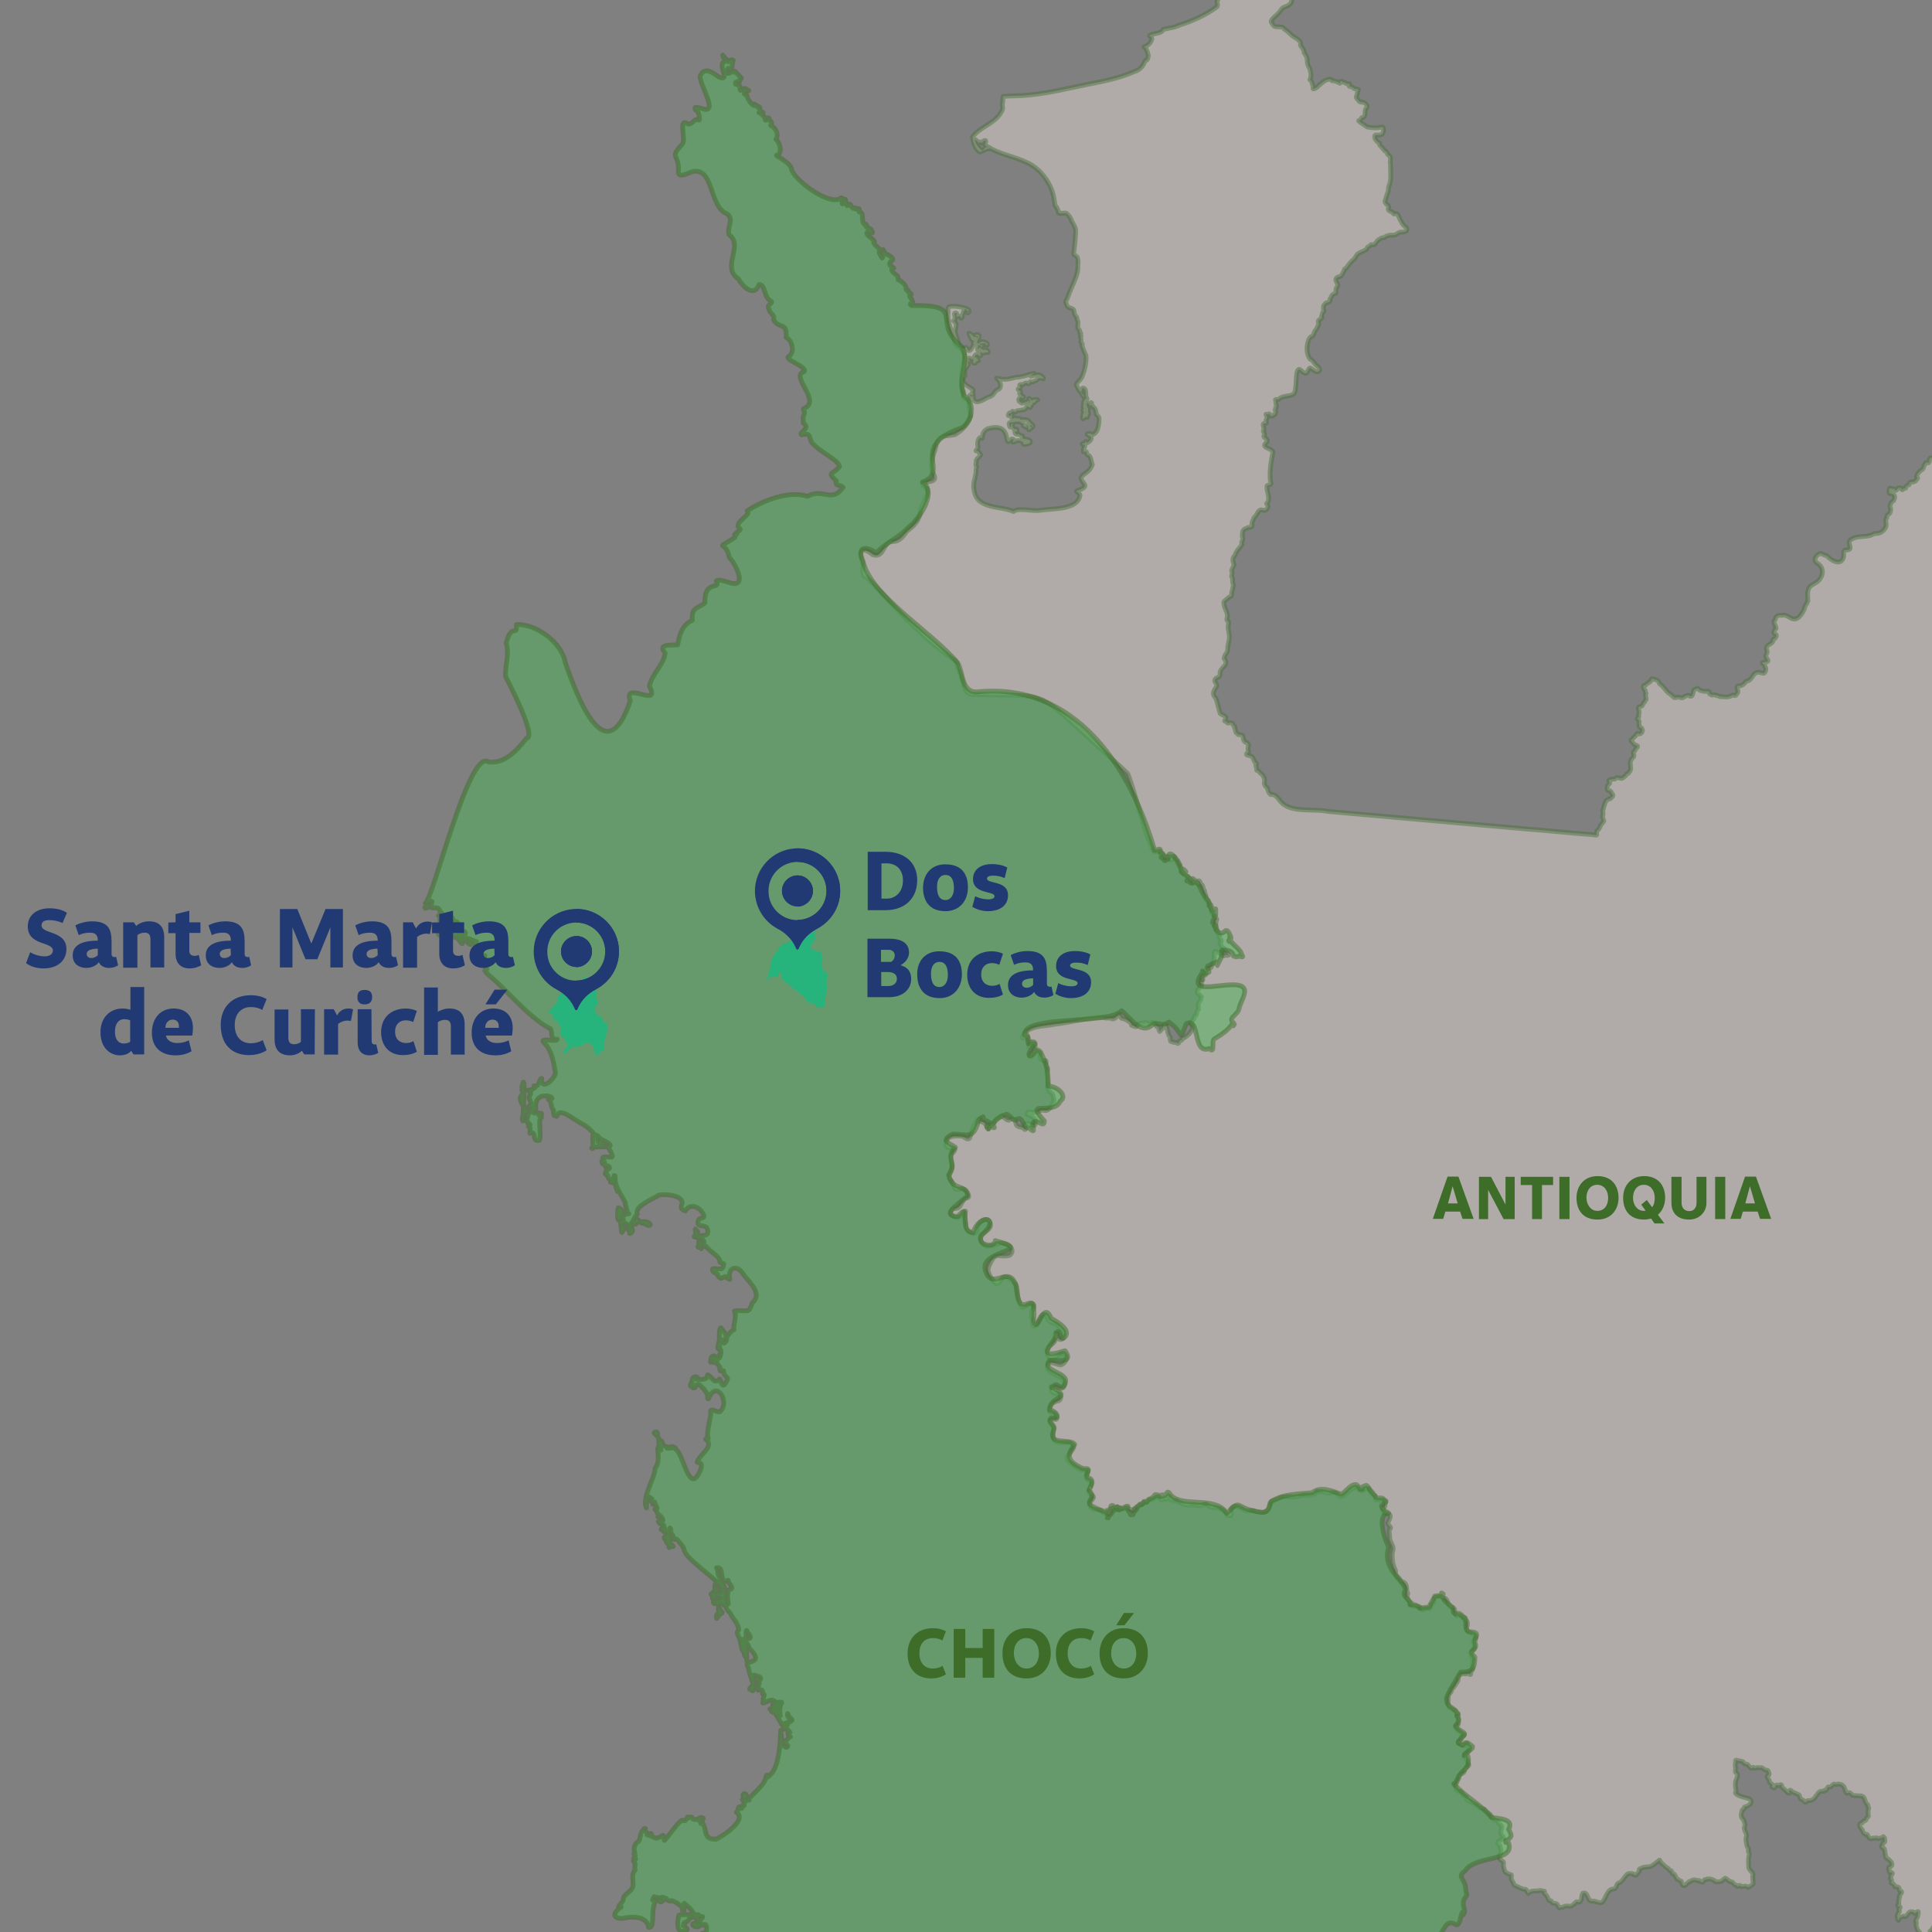 <?xml version="1.0" encoding="utf-8"?>
<!-- Generator: Adobe Illustrator 24.2.0, SVG Export Plug-In . SVG Version: 6.00 Build 0)  -->
<!DOCTYPE svg PUBLIC "-//W3C//DTD SVG 1.1//EN" "http://www.w3.org/Graphics/SVG/1.1/DTD/svg11.dtd">
<svg version="1.1" id="Layer_1" xmlns:x="http://ns.adobe.com/Extensibility/1.0/" xmlns:i="http://ns.adobe.com/AdobeIllustrator/10.0/" xmlns:graph="http://ns.adobe.com/Graphs/1.0/"
	 xmlns="http://www.w3.org/2000/svg" xmlns:xlink="http://www.w3.org/1999/xlink" x="0px" y="0px" viewBox="0 0 800 800"
	 style="enable-background:new 0 0 800 800;" xml:space="preserve">
<rect x="0" y="0" width="800" height="800" fill="#808080" stroke="none"/>
<style type="text/css">
	.st0{opacity:0.75;enable-background:new    ;}
	
		.st1{opacity:0.5;fill-rule:evenodd;clip-rule:evenodd;fill:#FFF5EC;stroke:#3D6D29;stroke-width:1.984;stroke-linecap:round;stroke-linejoin:round;stroke-miterlimit:10;enable-background:new    ;}
	.st2{fill-rule:evenodd;clip-rule:evenodd;fill:#01B5A1;}
	
		.st3{opacity:0.5;fill:#4DB559;stroke:#3D6D29;stroke-width:1.984;stroke-linecap:round;stroke-linejoin:round;stroke-miterlimit:10;}
	.st4{fill:#223A73;}
	.st5{fill:#3D6D29;}
</style>
<g class="st0">
	<g>
		<path class="st1" d="M808,786.1L808,786.1c-0.5,0.4-0.7,1.3-1.2,1.6c0,0.1,0,0.1-0.1,0.1c0,0.1-0.2,0.1-0.1,0.3
			c-0.3,0.5-0.7,1.3-0.7,2c-0.3,0.3-0.6,0.4-0.8,0.7c0.2,0.5-0.5,0.8-0.5,1.4c-0.4,0.7-0.7,1.5-1.2,2c-0.2,0-0.1,0.3-0.3,0.2l0,0
			h-0.1c-0.3,0.3-0.7,0.4-1,0.6c-0.4,0.3-0.2,0.7-0.3,1.1c-0.2,0.2-0.7,0.5-0.8,1c-0.1,0.5,0,1-0.5,1.2c0,0.3-0.2,0.7-0.6,0.8
			c0,0.2,0,0.5-0.2,0.5c-0.2,0,0-0.1-0.2-0.1c-0.5,0,0.1,0.3,0,0.5c-0.2,0.3-0.4,0.8-0.6,0.9c-0.3,0.7-1,1.3-1.4,2.2
			c-0.4,0.4-2,2.9-2.4,1.4c-0.9-1.3,0-2.6,0-4.1c-0.9-1.4-1.1-0.9-1.5-2.8c-0.4-0.7,0.5-1.7-0.3-1.9c0-0.7,0.6-1.6,0.9-2.1
			c-0.1-0.6,0.7-2.5-0.2-2c-1.3,0.8-0.8,1-1.7,0.1H792c-0.1,0-0.2,0-0.3,0c-1.5-0.6-1.9,2-2.9,2c-0.6-0.7-1.2,0.2-1.9,0.2
			c0,0.1-0.1,0.1-0.2,0.1c-0.2,0.3-0.3,0.7-0.6,0.8c0.1,1-0.2-0.1-0.4-0.3c0-0.3,0.2-0.5,0-0.7c0-0.1,0-0.1-0.1-0.1
			c-0.1-0.2-0.1-0.3,0-0.5c0,0,0-0.2,0-0.2c0.1,0,0.1,0,0.1-0.1h0.1l0,0c0.1,0,0.2-0.2,0.2-0.3l0,0c0-0.1-0.2-0.1-0.1-0.3
			c0.1,0,0.1-0.2,0.2-0.3c0.1,0,0.1,0,0.1-0.1l0.1-0.1c0.2,0.1,0-0.3,0.2-0.2c0-0.1,0.1-0.4-0.1-0.4h-0.1c-0.1-0.3,0.2-0.3,0.1-0.6
			c0-0.2,0.2,0,0-0.2c0-0.1,0-0.1-0.1-0.1c0-0.1,0-0.2,0-0.3c0.1,0,0.2,0.1,0.2,0.2c0.3,0.1,0.3-0.3,0.3-0.5
			c-0.1-0.1-0.3-0.1-0.3-0.2c-0.1-0.1-0.1-0.2-0.1-0.3h-0.1h-0.1c0,0.1,0,0.1-0.1,0.1H786h-0.1c-0.1-0.1-0.3-0.7,0.1-0.6h0.1l0,0
			c0.1,0,0.1,0,0.1-0.1c0.1-0.8,0-1.2,0-2c0.1,0,0.1,0,0.1-0.1l0.1-0.1c0-0.2,0-0.5,0-0.7l0,0c0.1,0,0.3-0.2,0.1-0.2
			c-0.4-0.6,0.5-0.6,0.4-1.3c0.4-0.3,0.7-0.5,0.4-1c-1.9-0.2,0.4-2.1-2.6-1.9c0-0.1,0-0.3,0-0.4c-0.5,0.1-0.4-0.7-0.7-0.8
			c0,0-0.2,0-0.2,0h-0.1c-1.1-0.5-0.3-0.7-0.4-1.5c-0.4-0.3-0.8-0.9-0.3-1.2c0-0.3-0.2-0.7,0-1.1c0.4,0.1,0.8-0.6,0.5-0.7l0,0
			c-0.1-0.2-0.3-0.2-0.5-0.2h-0.1c-0.1-0.1-0.4-0.2-0.6-0.2c-0.2-0.3,0.1-0.7-0.1-1c-0.4-0.3-0.1-1.2,0.1-1.1c0.1,0,0.2,0,0.2-0.1
			c0,0,0.2,0,0.2,0c0.2,0,0.2-0.2,0.3-0.3c0.1,0,0.1,0,0.1-0.1c0.1,0,0.2,0,0.2-0.1c0.4-0.8-0.4-1.9-1.2-2.4
			c-0.1-0.6-1.5-0.6-1.2-1.1c0.3,0-0.3-0.3-0.2-0.5c0-0.4,0.2-0.6-0.1-0.8c-0.1-0.6,0-1.3-0.4-1.9c0.2,0,0-0.3-0.1-0.4
			c-0.2-0.1-0.4-0.2-0.6-0.2c-0.6-0.3-0.3-0.6-0.4-0.9c1-0.3,0.2-1,0.7-1.3c0.1,0,0.2-0.1,0.3-0.1l0,0c0.7,0,0.2-1.1,0.3-1.6
			c0.1-0.4-0.5-0.3-0.4-0.7c0-0.1-0.1-0.1-0.2-0.1l0,0c-0.2,0.5-0.8,0.5-1.3,0.6c-0.3,0-0.6,0.3-0.9,0.3c-0.2-0.1-0.4-0.3-0.6-0.4
			c-0.2,0.2-0.5-0.2-0.7,0.2h-0.1h-0.1c-0.2,0-0.3-0.1-0.5-0.1c-0.2,0.3-0.1,0.1-0.4,0.1c-0.1,0.1-0.2,0.2-0.3,0.2
			c-0.1,0-0.1,0-0.1-0.1h-0.1c0,0-0.2,0-0.2,0h-0.1c-0.4-0.1-0.6-0.5-0.7-0.7c-0.3-0.2-0.2-0.8-0.6-1c-0.3-0.1-0.5,0.3-0.7,0
			c-0.2-0.4-0.5-0.4-0.7-0.5c-0.1-0.5-0.6-0.7-0.5-1.3c-0.7-0.8-1.5-1.6-1-2.7c0.1,0,0.2,0,0.2-0.1c0.1,0,0.2-0.1,0.3-0.2
			c0,0,0.2,0,0.2,0h0.1h0.1c0.2-0.2,0.2-0.5,0.5-0.7c0-0.2,0.3-0.1,0.4-0.1c0.2,0,0-0.1,0.2-0.1l0.1-0.1h0.1c0.3-0.1,0.5-0.7,0.5-1
			c0.3-0.3,0.7-0.4,0.8-0.8c-0.2-0.5,0-1-0.2-1.5c-0.1-0.4,0.3-1.3,0.3-1.9c-0.3-0.4-0.4-0.8-0.4-1.3c-1.5-0.9-0.9-3.2-2.3-3.4
			c-0.6-0.7-0.5,0.2-1.1-0.3c0,0-0.2,0-0.2,0c-0.1,0-0.2,0-0.3,0h-0.3c-0.2,0-0.3,0-0.5,0c0-0.1-0.1-0.1-0.2-0.1h-0.1h-0.1
			c-0.3,0.3-0.6-0.1-0.9-0.1h-0.2h-0.1c0-0.1-0.1-0.1-0.2-0.1c-0.3-0.5-0.6-0.9-1.1-1c-0.5-0.1-0.8,0.3-1.2,0.2
			c-0.7-1-0.6-2.6-1.7-3.2c-0.3-0.3-0.5-0.6-1-0.4c-0.4-0.3-0.9-0.2-1.4,0c-0.1,0-0.3,0-0.4,0c-1.6-0.7-1.2,1.4-3,1
			c-0.6,0.2-0.5,1.2-0.9,1.4c-0.2,0.1-0.3-0.1-0.4-0.1h-0.1c-0.3,0-0.1,0.5-0.5,0.5c-0.3-0.3-0.6,0.2-0.9,0h-0.1
			c-0.9,0.1-1.6,0.9-1.9,1.7c-0.3,0.2-0.6,0.3-0.6,0.8c-0.6,0.7-1.6,1.5-2.6,1.4c-0.4-0.1-0.4-0.1-0.7,0.1c-0.2,0,0,0.1-0.2,0.1
			h-0.1c-0.6,1-0.7,0.2-1.3-0.1c-0.2-0.1-0.1-0.4-0.3-0.4c-1.5-0.3-1-1.3-1.6-2.1c-1-0.5-1.8-0.8-2.7-1.2c-0.6-0.6-1.2-1.3-1.4,0.1
			c0,0.1,0.3,0.4,0,0.4c0,0-0.2,0-0.2,0c-0.1,0-0.1-0.2-0.3-0.1c-0.7-0.8-1.7-1.8-2.5-2.4c0.1-0.8-0.2-1.4-0.9-0.8
			c-0.2,0-0.3,0.3-0.5,0.2c-0.3-0.3-0.5-0.4-0.9-0.2c-0.6,0.2-0.3,1.3-1.2,1.1c-1-0.8-0.4-0.3-0.4-1.4c-0.5-0.5-1.4-0.6-1.3-1.6
			c-0.1-0.7-1.2-1.2-0.7-2c0.2,0,0.3-0.3,0.4-0.5c0.1,0,0.2,0,0.2,0.1c0.2-0.3-0.2-1.8-0.7-1.9c-1.1,0.2-1.6-0.9-2.5-1.1
			c-0.7,0.3-1.3-0.1-1.8,0c-0.8,0.5-1,0.2-1.6-0.1c-0.8,1.2-1.6-0.5-2.3-1.2c-0.8-0.1-1.5-0.3-1.9-1.1c-0.6-0.3-1.2-0.3-1.8-0.4
			c-0.6-0.1-1.4-0.7-1.2,0.3c0,0.8-0.3,1.5-0.1,2.3c0.4,0.9-0.6,2.2,0.6,2.6c1,0.7-0.8,3.1-0.6,4.3c-0.1,1.2,0.2,2.2,0.4,3.2
			c-0.7,0.4-0.3,1,0.3,1.3c1.3,0.9,2.8,1,4.1,1.5c0.8,0.2,1.6,0.2,1.7,1.4c0.1,0.9-0.9,1.4-1.6,1.9c-0.4,0.2-1.2,0.1-1.3,0.7
			c0.6,0.7-0.9,0.5-0.8,1.1c-0.4,1.1-0.8,3,0.5,3.6c0.1,0.5,0.4,1,0.5,1.6c0.3,0.7,0.1,1.2-0.1,1.8c-0.2,1.2,1.1,2.4,0.9,3.7
			c-0.6,1.3,0.1,2.9,0.2,4.1c0.2,0.6,1,1,0.6,1.7c-0.3,0.6,0.7,1.3,0.3,2.1c-0.5,1.4-0.2,2.7-0.2,4.1c-0.3,2,1.5,2.3,1.8,3.8
			c-0.4,1.2,0.1,2.6,0,3.9c-0.5,0.5-1.6,1.3-2.1,1.4c-0.4,0-0.5-0.6-1.1-0.5h-0.1c-0.4,0-0.5,0.2-0.9,0.1c-0.1,0-0.3,0-0.4,0
			c-0.4,0.3-0.6-0.2-0.8-0.4c-0.4-0.1-0.2,0.4-0.6,0.3c-0.3,0-0.4,0.3-0.6,0.1v-0.1c-0.1-0.1-0.1-0.4-0.3-0.4c0,0-0.2,0-0.2,0h-0.1
			c0-0.1-0.1-0.1-0.2-0.1c-0.4,0.1-0.4-0.3-0.6-0.5c0-0.1,0-0.1-0.1-0.1c0-0.1,0-0.1-0.1-0.1l0,0c-0.1-0.1-0.2-0.1-0.2-0.2
			c-0.1,0-0.1-0.1-0.1-0.2c-0.1,0-0.1,0-0.1-0.1c-0.1,0-0.2-0.2-0.4-0.1c-0.2,0-0.4,0.1-0.5-0.1c-0.2,0-0.1-0.2-0.3-0.2h-0.1
			c-0.2,0,0-0.1-0.2-0.1h-0.1c-0.2-0.2-0.3-0.5-0.5-0.6l0,0c-0.1-0.1-0.3-0.1-0.4-0.2c0-0.1-0.2-0.3-0.3-0.3
			c-0.1,0.1-0.2,0.1-0.3,0.1c-0.2,0.2-0.3,0.5-0.5,0.5c-0.2,0,0,0.1-0.2,0.1h-0.1l0,0c-0.3,0.2-0.2,0.5-0.5,0.5h-0.1
			c-0.2,0.1-0.4,0.3-0.7,0.3h-0.1h-0.1l0,0h-0.1l0,0h-0.1c0,0-0.2,0-0.2,0h-0.1c0,0-0.2,0-0.2,0h-0.1c-0.2,0.1-0.2-0.1-0.3-0.1h-0.1
			c-0.2,0,0,0.1-0.2,0.1l0,0c-0.1,0-0.1-0.2-0.3-0.1h-0.1c-0.2-0.1-0.1-0.5-0.3-0.5c0,0-0.2,0-0.2,0c0-0.1-0.1-0.1-0.2-0.1l-0.1-0.1
			c-0.2,0,0-0.1-0.2-0.1c-0.2,0-0.3-0.1-0.5-0.1c-0.2-0.1-0.4-0.2-0.7-0.2c-0.3,0-0.4,0.1-0.7,0.1c-0.3-0.3-0.7,0.3-0.9,0.2
			c-0.9-0.4-0.7,1.5-1.7,1c-0.2,0-0.2-0.1-0.4-0.1c-0.3-0.1-0.2-0.4-0.6-0.5c-0.1-0.2-0.2,0.1-0.3,0.2c0,0-0.2,0-0.2,0
			c0-0.1-0.1-0.2-0.2-0.2h-0.1c0-0.1,0-0.1-0.1-0.1c-0.1,0-0.2,0-0.3,0c-0.2-0.1-0.5-0.2-0.8-0.2h-0.1c-0.2,0,0,0.1-0.2,0.1H701
			c0,0.1,0,0.1-0.1,0.1c0,0-0.2,0-0.2,0h-0.1c-0.3,0.1-0.5,0.4-0.7,0.5v0.1c0-0.1,0-0.1-0.1-0.1h-0.1l0,0h-0.1
			c-0.3,0.1-0.3,0.3-0.5,0.4c0,0.1,0,0.1-0.1,0.1c-0.2,0,0,0.3-0.3,0.2l0,0c-0.2,0,0,0.1-0.2,0.1c0,0.1-0.1,0.2-0.1,0.3
			c-0.2-0.1,0,0.3-0.2,0.2c0,0.1,0,0.1-0.1,0.1H698c-0.2,0,0,0.1-0.2,0.1l0,0l-0.1,0.1c-0.1,0-0.1,0.2-0.3,0.1
			c-0.4,0.1-0.4-0.2-0.6-0.3c-0.5-0.1-0.1-0.8-0.5-0.9c-0.1-0.2,0-0.7-0.3-0.7c-0.4,0.1-0.6-0.4-0.9-0.5c-0.2-0.1-0.2-0.2-0.5-0.2
			c-0.5,0-0.5-0.9-0.7-1.1c-0.4-0.1-0.3-1.2-0.9-1.1h-0.1c-1-0.1-0.2-1.7-1.5-1.4c-0.3-1.1-1.9-1.4-2.5-2.4c-3.1-2,0.3-3.3-4.7,0.3
			c-1.5,1-3.2,0.1-5,1.3c-0.6,0-0.4,0.7-0.4,1.1c-0.3,0.5-1,0.9-1.3,1.5c-0.8,0.6-1.2-1-2.1-0.5c-1.9-0.9-2.9,2.5-4.6,3.6
			c-2.1,0.5-0.9,2.5-2.7,2.7c-2.5-0.1-3.1,3.8-4.5,5.3c-1.1,1.1-2.8-0.5-4.2-0.3c-2.3,0.3-1.7-4-3.9-3.3c-1,1.2-0.1,3.9-2,3.7
			c-0.8-0.4-1.1,0.2-1.4,0.7c-0.6,0.1-0.8,0.7-1.3,0.9c-1.3,0.3-1.9-0.2-3.1,0.2c-0.5,0.5-1.4,0.3-2.1,0.6c-0.9-1.2-0.2-1.8-2.4-1.9
			c-0.6-0.1-0.6-0.8-1-1c-0.9,0.1-0.7-0.5-1.2-0.9c-0.4-1.4-0.8-1.4-1.6-2.3c-0.1-0.3,0.4-0.5,0.1-0.8c-0.6,0-1.2-0.3-1.8-0.3
			c-1.8,0.5-3.5-0.3-4.9,1.2c-0.8-0.5-0.4-2-1.7-1.7h-0.2c-1.2-0.3-2.4-1.1-3.5-1.5c-0.6-0.2-0.6-0.9-0.9-1.4
			c-0.2-0.5-0.7-0.8-0.7-1.4c0-3,0.4-0.8-2.1-2.6c-0.6,0.2-1.2-2.6-1.2-3.2c0.7-2.5-2.2-0.9-1.5-4.1c0.5-0.6,0.6-1.4,0.5-2.2
			c-0.1-0.5-0.4-1.1-0.4-1.7c-0.3-0.3-1-0.5-0.9-1.1c0.1-1.4,3-1.1,2.2-2.5c-2.7-2.9,1.4-3.7-1.9-5.6c-0.2-1.5-0.8-0.8-1.9-1.6
			c-1.1-0.3-0.8-1.4-1.6-2.1c-0.8-0.7-1.7-1.2-2.4-2.2c-0.8,0.1-1.4-0.5-2.1-0.6c-1.4-1.6-3.8-2.3-5.3-3.3c0.2-0.8,0-1.2-0.8-1.5
			c-0.9-0.3-1-1.8-2-1.9c-2.9-0.8-1.6-2.8-0.8-4.6c1.3-1.7-0.8-1.4,2.4-3.2c0.5-0.4,0.3-1,0.5-1.5c0.3-0.6,1.9-1.1,1.7-1.9
			c-0.4-0.3-0.3-1-0.6-1.5c-0.2-0.5-0.7-0.8-1-1.4c-0.7-0.3,0.1-1.1,0.3-1.3c0.4-0.2,0.5-0.9,0.9-0.9c0.6-0.1,0.5-1,0.7-1.5
			c0.2,0,0-0.4-0.1-0.4c-0.1,0-0.2-0.1-0.3-0.1c-0.8-0.4,0-2.1-1.3-1.3c-0.5-0.1-0.6,0.9-1.1,0.7c0,0-0.2,0-0.2,0
			c-0.5-0.3-0.7-1-1.4-1c-0.5-0.2-0.3-0.8,0.1-0.9c0.6-0.2,0.9-0.9,1.1-1.4c0.2-0.4,1.1-0.8,1-1.3c-0.7-0.2-4.2-2.7-3.5-3.4
			c0.3-0.5,1.1-0.5,1.1-1.1c-0.1-0.8,0.3-1.6-0.2-2.2c0-0.3,0-0.5-0.2-0.7c-0.5-0.4,0.7-0.5,0.3-0.9c-0.7-0.5-1.1-0.9-1.4-1.7
			c-0.8-0.2-1.5-1-2.4-1.3c-0.6-1.1-0.3-2.5-0.3-3.6c-0.1-1.1,0.1-1.7,0.8-2.4c0.5-0.5,0.6-1.2,0.8-1.8c1.1-0.7,1.5-2,2.2-2.9
			c0.7-0.9-0.2-2,0.8-2.4c0.9-1.4,2.2-0.5,3.6-0.9c0.4-0.2,1.1,1,1.1,0c-0.3-1.2,1.5-1.6,0.6-2.7c0-1,0.2-2.1,0.4-3.2
			c-0.4-0.4-0.6-1-0.7-1.5c-0.2-0.7-1-1.6,0.1-2c2-0.6,0.8-2.6,0.7-4c0.1-1.2,2-1.3,0.6-2.5c-1.9-1.6-4.3-0.8-3.1-4
			c0.1-1.4,0.1-1.7-1.1-2.5c0-0.7-0.2-0.9-0.8-1c-0.6-0.3-1-0.8-1.8-0.7c0,0-0.2,0-0.2,0c-0.6,0.4-0.7,0.3-0.8-0.3
			c-0.6-0.2-0.2-0.9-0.6-1.2c0.1-1.4,0-1.1-0.7-1.8c-2.6,0.2-1.7-4.1-3.7-3.8c-1,0-0.8-1.3-2.2-0.6c-1.7,0.3-1.8,0-1.9,1.9
			c-0.2,0.5-0.7,1.1-1.1,1.3c-0.1,0.7-0.3,1.4-0.8,1.8c0,0-0.2,0-0.2,0c0-0.3-0.5-0.2-0.7-0.2c-0.3,0-0.6,0.3-0.9,0.3
			c-0.3-0.3-0.7,0.5-1.1,0.3c-0.6-0.4-0.9-1.6-1.7-1.3c-0.9,0.2-0.5-0.6-1.7-0.1c-0.6-0.3-1.8-0.9-1.8-1.6c-0.2-0.3-0.4-0.8-0.7-1.1
			c-0.5,0-1.1-0.9-0.6-1.3c0.3-0.1,0-0.3,0.1-0.6c0.2-0.2,0.4-0.7,0.3-1c-0.6-0.8-0.4-1.6-0.5-2.5c-0.4-1.8-0.9-1.8-2.4-2.5
			c-0.4-1.3-2.2-1.9-2.1-3.4c0.1-1.2-0.7-1.9-0.8-2.9c-0.6-1.5-0.6-2.9-0.6-4.5c-0.1-0.9,0.3-1.6,0.4-2.4c-0.1-1.6-1.3-3-1.5-4.5
			c0.2-1.3-0.5-2.5,0-3.6c1.2-0.9-0.5-1.5-0.8-2.4c0.2-1.2,1.9-3,0.6-3.8c-0.1-0.1-0.3-0.1-0.4-0.1c-0.3-0.2-0.8-0.5-1.3-0.5
			c-0.8,0-0.7-0.7-0.7-1.3c0-0.4-0.6-0.7-0.1-1.1c0.2-0.3,0.3-0.3,0.7-0.3c0.2-0.1,0-0.8,0.1-1.1c0.1-0.4,0.5-0.8,0-0.9
			c0-0.1,0-0.1-0.1-0.1c-0.2-0.3-0.5-0.5-0.8-0.5H572h-0.1h-0.2c-0.2-0.1-0.3,0.1-0.4,0.1c-0.2,0-0.4-0.1-0.6-0.1
			c-1.7,0.2-1-0.7-1.4-1.7c-0.5-0.3-1-0.9-1.4-1.2c-0.9-0.9-0.7-2.6-2.3-1.7c-0.7,0-0.9,0.6-1.3,0.6c-1,0.4-1.8-0.4-2.1-1.1
			c-2.6-1.3-6.2,5.6-8,3c-1.1-1.5-2.5-0.9-4-0.8c-1.3,0.1-2.4-0.8-3.7-0.6c-3.2-0.6,0.4,1.7-5.7,1.4c-1.4-0.2-2.8,0.6-4.1,0.8
			c-2.2-0.1-4.4-0.3-6.5,0.2c-1.2,1-2.9,1-3.9,1.7c-0.8,0.8-0.5,1.8-0.6,2.7c-1.3,1.9-3.6,1.9-5.6,1.5c-1.6-1.1-2.6-0.2-4.2-0.4
			c-1.9-0.7-4.3-3.2-6-1c-0.7,1.2,1,3.6-1.2,2.9c-1,0.3-0.7-1-1.4-1.3c-1.7-1.8-3.5-2-5.8-2c-1.3-0.5-2.1-2.1-3.5-0.9
			c-1.7,0.5-3.5-0.5-5.3-0.1c-2,0.3-4.2-0.9-5.7-1.9c-1,0.1-3.4-0.1-2.6-1.4c0.2,0-0.3-0.4-0.5-0.3c-0.1,0.1-0.2,0.2-0.3,0.2
			c0,0.6-0.6,1-1,1.1c-0.1-0.1-0.2-0.3-0.3-0.3c-0.1,0-0.2,0-0.3,0c-0.2,0.1-0.4,0.4-0.7,0.3c-0.2,0,0,0.3-0.3,0.2c0,0-0.2,0-0.2,0
			c-0.3-0.3-0.4-0.3-0.3-0.6c-0.3-0.2-0.5-0.5-0.7-0.7h-0.1c-0.3-0.1-0.4,0.1-0.5,0.2c-0.2,0,0-0.1-0.2-0.1c-0.2,0-0.3,0.3-0.5,0.3
			c-0.1,0.4-0.3,0-0.4,0.2c-0.3,0.2-0.7,0.3-1,0.5c-0.1,0-0.5,0-0.6,0c-0.1,0-0.1,0.3-0.4,0.2c-0.1,0-0.2,0-0.3,0
			c-0.3,0.4-0.5,1.2-1.2,1.1c-0.1-0.1-0.2-0.2-0.3-0.2H474c-0.6-0.1-0.6,0.4-0.8,0.6c-0.1,0.1-0.1,0.3-0.3,0.3
			c-0.1-0.1-0.2-0.1-0.3-0.1c-0.2-0.3-0.2,0.3-0.4,0.2c-0.2,0.1-0.2,0.3-0.4,0.5c-0.1,0.2-0.3,0.5-0.5,0.5c-0.1-0.1-0.3-0.1-0.4-0.1
			c0,0-0.2,0-0.2,0c-0.8,0.3-0.5,1.7-1.5,1.6h-0.1H469c-0.2-0.1-0.2-0.3-0.4-0.3c0-0.1-0.1-0.1-0.2-0.1c-0.2,0,0-0.1-0.2-0.1
			c0,0-0.2,0-0.2,0s-0.2,0-0.2,0c-0.2-0.1-0.4-0.3-0.6-0.4c0-0.1,0-0.1-0.1-0.1H467c-0.1-0.1-0.1-0.2-0.3-0.2
			c-0.1,0.2-0.3,0.1-0.5,0.1c-0.1,0-0.2,0-0.3,0c0,0.1-0.1,0.1-0.2,0.1c-0.2,0.1-0.4,0.2-0.5,0.3c-0.2-0.1-0.2,0.1-0.3,0.1
			c0,0-0.2,0-0.2,0c-0.1,0-0.2-0.1-0.3-0.1c-0.5-0.5-0.4,0.1-0.7,0.3c-0.4,0.1-0.6-1.1-1.1-1.1c0,0.1,0,0.1-0.1,0.1
			c-0.1,0.2,0.1,0.8-0.1,0.8h-0.1l0,0c-0.4-0.2-0.3-0.6-0.7-0.6c0,0-0.2,0-0.2,0h-0.1c-0.3,0.1-0.5,0.4-0.8,0.5h-0.1
			c-0.1-0.1-0.3-0.1-0.4-0.1h-0.1c-0.3,0.2,0.2,0.5,0.4,0.4c0.3-0.1,0.4,0.2,0.2,0.3c-0.2,0.2-0.4,0.4-0.6,0.5
			c0,0.3-0.1,0.6-0.2,0.9c-0.1,0.1-0.2,0.2-0.3,0.2l0,0c-0.2,0,0,0.1-0.2,0.1c0,0-0.2,0-0.2,0c-0.1,0-0.2-0.1-0.3-0.1
			c-0.2-0.2,0-0.9-0.2-1c-1.3,1.6-1.9-0.5-3.4-0.7c-1.7-0.3-3.6-0.2-3.9-2.2c-0.2-1.4,1.3-1.9,1.6-3.1c0-0.7-0.9-1-1.4-1.3
			c-1.3-1.5,0.5-3.3,0.5-4.9c-0.2-0.9-1.6-0.8-2.1-1.6c-0.7-1,1.4-2.7,0.6-3.4c-2.8,0.6-5.5-1.7-7.6-3.4c-3.5-3.3,5.8-6.1-0.4-8.1
			c-6.1,0.4-6.8-0.2-6.1-6c-0.4-1.2-2.7-2.5-1-3.6c0.6-0.4,1.5,0.2,2.1,0c0.9-0.7-0.2-1.9-0.8-2.4c-0.9-0.5-2.4-0.2-1.9-1.7
			c0-2.1,1.5-3.2,3.5-3.5c1.3-0.4,1.5-2.8-0.1-2.9c-1-0.2-3.2-0.4-2.6-1.9c0.9-2.6,3.2,0.4,4.7-0.7c3.1-5-5.9-4.7-6.7-8.5
			c0.2-3.5,3.5-1.1,5.6-0.9c2.2-0.4,3.7-3.9,0.9-4.8c-1.4,0.1-2.4,1.7-3.8,1.8c-2.8,0.6-3.4-2.7-1.9-4.7c4.8-3.1,1.4-3.3,2.8-5.4
			c1.6-0.1,0.3,2,1.6,2.5c1.7,0.4,2.1-1.9,1.6-3.2c-1.4-1.6-2.7-3.4-5-3.8c-1.2-0.5-1.5-1.8-2-2.7c-2.2-2.4-3.2,3-4.4,4
			c-1.4,1.1-1.5-0.8-1.4-1.7c0.1-1.1-0.5-2-0.4-2.9c-0.2-1.5,0.8-2.3,1-3.6c-0.2-2.3-3.4,0.6-4.7,0.7h-0.1c-2.5-2.5-1.5-6.6-2.7-9.7
			c-6.5-6.9-5.5,0.5-8.3-0.2c-1.5-1.6-3.9-4.7-2.9-7c3.1-7.2,3.6-3.4,8.6-4.7c2.8-2.1-0.4-5-3.1-5c-1.7-0.1-3.2,0.9-4.9,1.2
			c-2,0.6-4.3-1.3-3.9-3.5c0.5-2.4,4.6-3.1,4-5.8c-1.3-3.4-4.1-1.2-5.2,1c-0.6,1-0.2,2.8-1.6,3.1c-2-0.2-3.9-1.6-3.3-3.9
			c-0.4-1.8-0.5-3.7-0.2-5.4c-0.8-0.4-1.2,2.1-2.3,2.2c-1.7,1.1-4.4-0.3-3.7-2.3c0.2-0.6,0.9-0.9,1.4-1c3.1,0.4,2.7-4,5.3-4.4
			c1.4-0.2,0-2.5-0.5-3c-1.2-1.3-2.7-0.4-4.1-0.5c-1.6-0.8-0.8-2.8-2.7-4.4c-0.7-1.7,1.2-3.3,1.1-5c-0.1-1.8-1.6-3.9-0.1-5.4
			c3.5-3.5-1.8-1.2-2.4-3.3c-1-4,3.6-4.3,6.5-3.9c1,0.1,2.4,2,3.3,0.6c0.7-2.4,1.4-5.3,3.2-7.3c0.6-0.6,1.6-1,0.6,0.4
			c0,0,0,0.2,0,0.2c0.2,0,0.4-0.1,0.6-0.3c0.1,0,0.3,0.3,0.5,0.4c0.1,0,0.2,0,0.2,0.1c0.7,0,1,0.8,1.7,1.1c0.2,0.1,0.2,0,0.6,0
			c0.3,0-0.2,0.2-0.1,0.3c0.1,0.1,0.5,0.3,0.2,0.4c-0.1,0-0.2,0.2-0.4,0.1c-0.4,0.4,0.3,0.7,0.4,1c0.2,0,0.1-0.3,0.1-0.4
			c0.3-0.2,0.5-0.3,0.7-0.7c0.3-0.3-0.1-1.2,0.7-1c0.3,0,0.5,0,0.7-0.2c0.9-0.4,0.1-0.6,0.6-1c0.3-1,1.4-1.2,2-1.7
			c0.1-0.2,0.2-0.5,0.5-0.5c0.7-0.2,0.9,0.6,1.4,0.8c0.6,0.2,0.9,1,1.6,1c0.7,0.3,0.9-0.6,1.7-0.5c1.8-0.1,1.2,1.8,1.9,2.7
			c1,1,2.5,0.5,3.4,1.7c0.6-0.1,0.1-1-0.1-1.4c0.1-2.1,2.7-0.9,3.7-0.2c1.1,0.1,0.6-1.7,0.6-2.3c-0.6-1.2-1.9-1.8-3-2.2
			c-0.7-0.1-0.1-1.1,0.3-1.2c0.8-0.3,1.6,0.3,2.3,0.2c1.4-0.1,2.5-0.8,3.7-1c2.5,1.2,3.5-2.2,4.6-3.7c-0.6-4.4-1.2-2.4-2.3-4.7
			c-0.6-0.8-0.4-1.6-0.2-2.3c-0.3-1.2-0.5-2.5-0.4-3.7c-0.6-1.2,0.8-2.4,0-3.3c-0.9-0.9,0.3-3.3-1.3-2.7c-0.4,0-0.9-0.1-1.2-0.5
			c-0.7-0.8,0-1.9-0.6-2.7c-1.3-1.6-2.3,0.9-3.3,1.5c-0.6,0.6-1.1-0.4-0.7-0.9c0.6-0.7,1.3-1.1,1.6-2.1c1.2-1.4,0.4-3.7-1.3-1.5
			c-0.3,0.3-1,0.9-0.9,0c0.2-0.4,0.7-0.6,0.5-1.1c0-0.6-0.5-0.9-0.6-1.5c-0.1-0.4,0.2-1-0.3-1c-1,0.6-3.2,0.9-1.8-0.7
			c2.4-4.3,9.1-3.6,13-4.6c6.2-0.6,14.4-3,20.3-2.8c0.8,0.5,2,0.1,2.7,0.3c0.3,0.1,0.7,0.3,1,0.3c0.4,0.2,0.5-0.2,0.9-0.2
			c0.4-0.3,0.6-0.8,1.1-1.2c0.2,0,0.2-0.3,0.2-0.5h0.1c1,0.1,0.7,1.4,1.6,1.7c0.8,0.1,1.5,0.5,2.3,0.8c0.1,0.1,0.2,0.4,0.4,0.4
			c0.5-0.1,0.5,0.5,0.8,0.6c0.5,0.2,0.2,1,0.6,1.1c0.1,0,0.2,0,0.3,0.1h0.1c0.1,0,0.1,0,0.1,0.1c0.2,0.1,0.5,0.1,0.7,0.2
			c0.1,0,0.1,0.2,0.3,0.1h0.1h0.1l0,0c0.4-0.1,0.4-0.7,0.7-1c0.6-0.1,1.2-0.5,2-0.6c0.2,0,0.3,0.1,0.5,0.2c0.2,0,0.4,0,0.4-0.2
			c0.1,0,0.2-0.1,0.2-0.2c0.1,0,0.2,0.1,0.3,0.1c0,0,0.2,0,0.2,0c0.2,0,0,0.1,0.2,0.1c0.2,0,0.5,0.3,0.8,0.4h0.1
			c0.5-0.2,0.9-0.4,1.4-0.7c0.2,0,0.3,0.3,0.5,0.3c0.1,0,0.2,0.1,0.2,0.2h0.1c0.1,0,0.2,0,0.2,0.1c0.2,0,0,0.3,0.2,0.4
			c0.2,0.4,0.3,0.6,0.6,0.9h0.1h0.1h0.1c0.7,0.2,0.4,1.4,0.9,2c0.4-0.2,0.6-1.1,1.2-1.2c0.3-0.4,0-0.9,0.4-1.3
			c0.5-0.1,0.3-0.6,0.6-0.2h0.1h0.1c0.6,0.2,0.5,1.1,0.7,1.6c0.2,0.7,0.2,1.5,0.5,2.1c0.2,0.1,0.1,0.5,0.2,0.7
			c0.3,0.3,0.5,0.4,0.6,0.7c0,0.8-0.2,1.1,0.2,1.7l0,0h0.1c0.2,0,0,0.1,0.2,0.1h0.1c0.2,0,0.3,0.3,0.5,0.1c0.1,0,0.2,0.1,0.3,0.1
			c0.2,0,0.2,0.1,0.3,0.2h0.1c0,0,0.2,0,0.2,0s0.2,0,0.2,0h0.1c0.5-0.2,0.5,0.2,0.8,0.4c0.7-0.2,0.5-1.1,1.1-1.3
			c0.1-0.1,0.5,0,0.5-0.2c0.4,0,0.1-0.8,0.4-0.8c0.2,0,0.3,0,0.5,0c0.2,0,0-0.1,0.2-0.1l0,0c1.5-0.9,3.3-2.5,3.4-4.6
			c0.2-0.3-0.3-0.5-0.5-0.8c-0.1-0.4-0.5-0.8-0.3-1.1l0,0c0.6-0.2,1.1-0.9,1.4-1.4c0.2-0.4-0.1-0.9,0.4-1.1c0.7-0.3,0.7-1.1,0.8-1.8
			c0-0.5,0.8-0.7,0.7-1.2c-0.6-3.6,0.6-2,1.2-4.9c-0.4-0.4-0.8-1.1-1.5-1.4c0,0-0.2,0-0.2,0c-0.6-1.1,0.8-2.4,1.7-3.1
			c0.4-0.3-0.3-1.2-0.1-1.5c0.2-1-0.3-2.1,0.6-2.9h0.1c0.2,0,0.4-0.1,0.6-0.2h0.1c0.5,0.1,0.8-0.2,0.3-0.4c-0.3-0.2,0-0.4,0-0.7
			c-0.1-0.3-0.2-0.8-0.1-0.9c0.5,0,0.7-0.4,1.1-0.6c0.2-0.1,0.6-0.1,0.9-0.3h0.1h0.1c0.5-0.1,0.5-1.2,0.9-1.5c0-0.4,0.7-1.1,0.3-1.3
			c0.4-0.5,0.4-1.4,0.4-1.9c-0.4-0.7,0-1.3,0.1-2c0.2,0,0.1-0.2,0.3-0.2l0,0c0.2,0,0.2,0.1,0.4,0.2c0.2,0,0,0.1,0.2,0.1
			c0.4-0.1,0.2,0.3,0.5,0.3c0.1,0,0.2-0.2,0.4-0.1c0,0,0.2,0,0.2,0c0.1,0.1,0.3,0.1,0.5,0.1c0.3,0.2,0.3,0.2,0.2,0.6
			c0.1,0,0.1,0,0.1,0.1c0.1,0,0.1,0.1,0.1,0.2c0.1,0,0.2,0,0.3,0c0.1,0,0.1,0,0.1,0.1c0.1-0.1,0.2,0.1,0.2,0.2c0.1,0,0.1,0,0.1,0.1
			c0.5,0.1,0.7-0.2,1-0.4c0.1,0,0.2,0,0.3,0c0.3-0.1,0.2,0.2,0.4,0.2h0.1h0.1c0.1,0,0.2-0.1,0.3-0.1c-0.3-0.1-0.3-0.3-0.3-0.7
			c-0.3-0.2-0.5-0.8-0.8-0.9c-0.4-0.3-0.6-1.1-0.9-1.3h-0.2c-0.2,0,0-0.1-0.2-0.1c-0.1-0.1-0.2-0.2-0.3-0.3
			c-0.3-0.2-0.3-0.9-0.6-1.2c-0.4-0.2,0-0.2,0-0.5c-1-0.4,0.9-0.7,0.2-1c0-0.1,0-0.1-0.1-0.1c0-0.1,0-0.2,0-0.3
			c-0.1,0-0.1-0.2-0.3-0.1c-0.1,0-0.1-0.1-0.1-0.2c-0.2-0.4,0-0.9-0.2-1.3c0-0.4,0-0.7-0.4-0.7c-0.4-0.2,0-0.8-0.4-0.9
			c-0.3-0.2-0.4,0-0.3-0.4c-0.1,0-0.2-0.3-0.1-0.3h0.1l0,0c0.3,0-0.1-0.2,0-0.3c0.1-0.2,0.1-0.3-0.1-0.4c-0.2,0,0-0.1-0.2-0.1
			c-0.2-0.3,0.2-0.8-0.3-0.8c-0.7-0.3,0.3-0.6-0.1-1.2c0.1,0,0.3-0.3,0.5-0.4c-0.3-0.3,0-0.5-0.2-0.8c0-0.1,0-0.2,0.1-0.2
			c0.1,0,0.2,0,0.2-0.1c0.4,0.1,0-0.6-0.1-0.7c-0.2-0.2-0.5,0-0.7-0.2c0.2-0.5,0.3-0.8-0.3-1c-0.2-0.3-0.7-0.6-0.9-0.9
			c0.4-0.2,0.4-0.9-0.1-1.1l-0.1-0.1c0.2-0.8-0.6-1-0.6-1.5c0.2-0.5-0.3-1.1-0.1-1.6c-0.2-0.5-0.8-1.1-1.3-1.1
			c-0.1-0.1-0.4-0.3-0.2-0.5h0.1c0.3-0.5-0.1-1.5-0.4-2.1c-0.2-0.5,0-1.3-0.5-1.5c-0.4-0.9-0.4-2.1-1.1-2.5c-0.5-0.3-0.4-1.3-1-1.4
			c-0.1,0.5,0.7,1.2,0.1,1.5c-0.3,0.7-1-0.8-1.3-0.9c-0.4,0.2-0.4,0.7-1,0.3c-0.1-0.1-0.2-0.1-0.3-0.1c0-0.3-0.1-0.7-0.3-0.9h-0.1
			h-0.1c0,0-0.2,0-0.2,0h-0.1c-0.2-0.1-0.1-0.4-0.3-0.4c0-0.2-0.3-0.4-0.4-0.5c-0.1-0.2-0.2-0.4-0.3-0.5c0.1,0.2-0.2,0.1-0.3,0.1
			h-0.1h-0.1c-0.1-0.2-0.2-0.5-0.5-0.5c-0.2,0,0-0.1-0.2-0.1c-0.2-0.2-0.4-0.4-0.5-0.6c-1-0.6-1.7-2.4-1.7-3.9
			c-0.5-0.5-0.7-1.6-1.2-2.1c-0.5-0.2-0.6-1-1.1-1.3c0-0.1-0.1-0.2-0.2-0.2l0,0h-0.1c0,0.1-0.3,0.3-0.5,0.3h-0.2
			c-0.3,0.1,0,0.3,0.1,0.4c0,0.4,0,0.9-0.5,0.8h-0.2h-0.1c-0.5-0.2,0.1-0.9-0.3-0.9c-0.1,0-0.2,0-0.3,0c-0.3,0-0.3-0.5-0.5-0.5l0,0
			c-0.4,0-0.1,0.3-0.1,0.5l0.1,0.1c0,0.1,0.2,0.1,0,0.1l0,0h-0.1h-0.1c-0.4-0.1-0.6-0.3-1.1-0.1c-0.3,0,0-0.4,0-0.6
			c-0.6-0.1-0.6-1-1.3-1c-0.1,0-0.3,0-0.4,0h-0.1c-0.3-0.1,0.2-0.7,0-0.9c-0.3-0.6-0.4-0.3-0.8-0.1c0,0-0.2,0-0.2,0
			c-0.6,0.1-1.1-0.1-1.6,0.1c-4.4-8.4-7-22.2-10.9-32.4c-5-5-10.9-9.8-16-14.7c-22.9-20.8-17.5-17.2-47.5-18.1
			c-3.2,0.3-4.3-2.4-4.7-4.8c-0.7-2.6-1.5-4.7-2.4-7c0.5-2-2.5-3.1-3.2-3.9c-4.5-3.2-8.8-6.7-12-10c-8.2-7.2-15-15.6-22.3-22.8
			c-2.4-0.4-1.4-3.9-1.6-5.7c-1.8-5.2-0.8-7.6,4.1-3.7c4.7,1.6,4.3-5.2,7.7-5.5c3.2,0.3,4.8-1.9,6.4-4.3c3-2,5.5-4.8,5.6-8.5
			c0.6-3.1,3.7-6.1,2.7-9.1c-0.6-0.7-2.1-1.2-1.8-2.3c1.7-0.7,6.6-0.1,4.6-3.6c-1.9-3-0.5-7.2,0.6-10.2c1.5-6.9,3-5.2,8.2-6.2
			c3.1-1.8,5.6-4.6,6.6-7.8c-0.6-1.9-0.7-3.8-0.9-5.7c0-1.6-2.2-0.9-2.2-2.2c0-0.9,0.4-1.5,0-2.2c-1.4-3.1-0.7-6.4-0.4-9.6
			c0.1-1.9,1.3-4.4,0.8-5.8c-0.4-1.2-1.3-2.1-2.2-3c-0.8-0.6-1.6-0.9-1.7-2c-0.7-3.9-3.5-8.1-2.8-12.3c-0.4-2.7,0.3-2.6,2.7-2.6
			c1.4,0.1,7.9,0.9,5.5,2.8c-0.7,0.1,1.1-1,0.2-1c-0.1,0-0.1,0.3-0.4,0.2c-1-1-0.9-1.4-1.4,0.2c-0.4-1.1-0.6,3.2-1.2,2.8
			c-0.2-1.8-1-0.3-1.8-0.8c-0.3-0.2,0-0.7,0-1c-0.1-0.6-1-0.5-1,0.1c0.1,0.5,0.5,1.7,0.1,2.4c0,0.4-0.9,0.1-0.4,0.4
			c2.3,1.8,0,3,0.8,5.4c0.3,0.2,0,0.4,0,0.6c0.4,0.1,0.4,0.6,0.4,0.9c0.6,0.6,0.3,1.5,0.8,2c0.4,1.1,0.4,2.6,2,2.5
			c0.5,0.3,0.6,0,0.8-0.4c1.3-0.3,0.6,1.7,1.9,1.2c0.8-0.6,1-1.5,1.6-2.3c-0.1-0.8-0.4-1.1,0.2-1.4c0-0.5-1-0.5-1.1-0.8
			c-0.2-1-0.9-1.6-1-2.4c-0.7-0.8,1.9,0.8,1.9,1.3c0.6,0.2,0.9-0.2,1.2,0.2c0.8,0.9,0.1-0.2,0.5-0.3c0.4,0.7,0.2,0,0-0.3
			c-0.2-0.1-0.7,0.2-0.9-0.1c-0.4-0.7,0.2-0.1,0.5-0.5c2.9,0.5-1.6,3.2,0.8,3.8c0.7-1.5,4-0.7,3.5,0.7c-1.4-0.5-0.1-0.5-0.6-0.8
			c-0.2-0.2-0.5,0.4-0.5-0.2c-0.4,0.1-0.6,0.4-1.1,0.3l0,0c-0.4-0.4-1.6,0.2-0.5,0.5c1.3,0.2,0.5,1.8-0.1,0.3
			c-0.3,0.1-0.8-0.4-1-0.1c0.1,0.7-0.3,1.4-0.2,1.9c1.2-2.3,1.4,0.4,2.8-0.1c2.1,0.1,2.1,1.7,0.6,1c-1,0.7-1.7,0.1-2.4,0.2
			c0.2,0.8,0.9,1.6-0.4,1.3c-0.4-0.7-0.6-0.6-1.2-0.4c-0.3-0.1-0.4,0.1-0.2,0.2c-0.2,0.1-0.3,0.4-0.5,0.5c0.2,0.4,1,0.5,1.2,0.9
			c-0.3,0.6,1,0.9,0.2,1c-0.9-0.5-0.5,1-1.5,0.9c-0.9-0.3-0.1-1.4-0.6-1.9c-0.4,0.9-1.3-0.8-1.7,0c-0.5,0.3,0.9,1.2,0.2,1.2
			c-0.9-0.9-0.4,1-0.3,1.4c-1.3,1.4-1.7,2.6-1.4,4.5c-3.5,3.8,5.1,5.2,3.1,6.5c-0.2,0.5,1,1.7-0.4,1.5c-0.8-0.2-0.9,0.2-0.2,0.5
			c0.3,0.2,1.2-0.5,0.9,0.3c0.3,3.6,3.8,1.4,6,0.1c2.4-0.5,2.3-1.6,3.7-3c2.6-0.5,1.6-3.8,0-4.9c4.1,0.8,4.1,0.5,8.1-0.4
			c2.5,0,5.4-1.3,7.4-1.6c-3.7,2.4,0.9,0.1,2.3,0.7c0.7,0.4,1.7,0.8,1.5,1.6c-0.3-0.3-1.1-0.3-1.5-0.3c-1,0.1-1.4,1.3-2,1.2
			c-1,0.2-0.6,0.7-1.8,0.2c-0.2,0.3-0.4,1.1-0.8,0.8l0,0h-0.1c0,0.1-0.1,0.1-0.2,0.1c-0.1-0.1-0.3-0.3-0.5-0.3
			c-0.9-0.3-1.6,1.3-2.2,0.6c-0.3,0-0.3,0-0.6,0.1c-0.4,1.1,1.1,1-0.5,1.6c-0.9,0.4,0.9,1,0.9,1.5c-0.5,0.5-0.8,0.6,0,0.9
			c0.2,0.1,0.1,0.3,0.1,0.5c0.3,0,0.4,0.3,0.7,0.3c0.7,0,0.1,0.8-0.4,0.7c0.1-1-0.9-0.2-1.1,0.4c-0.5,0.5,0.2,0.5,0,1
			c0.1,0.1,0.6,0.1,0.8,0.6c0.4,0.2,0.6,0.2,1-0.1c0.4,0.2,0.7,0.1,0.8-0.3h0.1c0.1,0,0.4,0.3,0.4,0c0.1,0,0.1,0,0.1-0.1
			c0.3,0.1,0.8-0.6,1-0.2c0.2,0.3-0.9,0.8-0.1,0.6c1.2-0.4-0.4-1.1-0.1-1.7c0.4-0.2,1,1.2,1.6,0.7c0.7-0.4,3.4-0.3,1.5,0
			c-0.6,0.3-0.4,1.1-1.2,1.1l0,0c-0.6,0-0.2,1-0.9,1c-0.3,0.4,0,0.9-0.5,1c-0.5-0.1-0.8-0.9-1.4-0.3c-0.4,0.6-0.7,1.4-1.7,1.2
			c-0.6,0.1-1.1,0.4-1.8,0.3c-1.6,0.3-0.2,1.1-2.4,0.3c-0.4,0.2-0.2,0.8-0.6,0.8c-0.1-0.1-0.3-0.1-0.4-0.1c0,0-0.2,0-0.2,0
			c-0.1,0.4-0.5,0.4-0.5,0.9c-0.1,0.4,0.7,0.1,0.8,0.4c0.5,0,0.2-0.8,0.6-0.8c0.6,0.5-0.5,1.7,0.5,1.9c0.9-0.1,0.2-0.6,1.4-0.2
			c0.3,0,0.7,0.3,1,0h0.1c0.5-0.1,0.4,0.5,0.7,0.6c1-0.1,2.1-0.1,3.1,0.2c0.4,0.8,1.2,1.4,1.8,1.9c0.6,0.1,0,1.5,0,0.8
			c0.3-0.5-1-1.1-1-0.5c-0.2,0.7,1.3,0.5,0.5,1.1c-0.5,0.1-0.6,0.1-0.6,0.6c-1.2,0.6-0.1-1.7-1.2-1.8c-0.4,0,0.4,1.2-0.2,1
			c-0.2-0.5-1.6-0.5-1.2-1c0.9-0.4-1-0.9-1.3-1.4c-0.8-0.2-1.7-0.1-2.5,0c-0.4,0.2-0.9,0.2-1.4,0.2c-0.4-0.1-1.1,0.5-0.6,0.8
			c0,0.5,0,1.5,0.6,1c0.2-0.5,0.1-1.7,0.8-1.3c0,0.1,0,0.2-0.1,0.2c-0.3,0.7,0.1,1.7,0.6,2c0.9,0.3,1.5-0.4,1.1,1.1
			c-0.1,0.1-0.3,0.1-0.4,0.1c-0.9-0.8-0.1,1.6,0.8,0.9c0.5,0,1.1,0.5,1.4,0.7c1.3-0.3,0,1.1,0.9,1.2c1.2,0.5,3.2,0.1,2.9,1.7
			c-0.8,0.5-3.2,1.4-2.9,0c-0.5-0.8-2.4-1.2-3.3-0.5c-2.5,1.2,0.6-1.1-1.5-1c-4,4.6,1.1-7.3-9.8-4.3c-1.7,0.6-2.5,2.5-2.4,4
			c-0.5-0.6-1.1-0.4-1.5,0.4c-1.2,2.9,0.8,2.8-1,4.6c-0.4,0.4,0.6,0,0.8,0.4c0.5,0.3,0.5,1.1,1.1,1.4c-0.5,1.1-2.4,1.8-1.8,3.3
			c-0.4,0.7-0.2,1.1,0.1,1.8c0,0.6-0.5,1.1-0.2,1.8c-0.2,2.6-1.6,5.2-0.8,7.9c1,7.9,11.1,6.3,16.3,8.7c2.1-1.8,7.8,0.1,10.9-0.5
			c5.1-0.8,15.7,0,16.6-6.2c-0.1-0.5-0.5-0.8-0.7-1.2c-0.3-0.1-0.8-0.1-0.7-0.6c6.3-2.2,2.1-2.7,1.8-5.5c1.1-2,3.7-2.1,4.7-5.5
			c-0.5-1.1-0.6-3.9-1.9-3.8c-0.9-0.6,0.2-2.1-1.8-1.4l0,0c-0.1-0.3,0.3-1,0-1.1c1.8-2.9-1.1-1.5-0.4-2.3c0.4-0.4,0.8,0.3,1.1-0.2
			c0.2-1.2,0.1-0.6,0.8-0.1c1.2-0.7,2.9-2.1,0.7-3.1c-2-0.9,1.4-1.1,1.3-0.3c2.7-0.4,3-4.6,3-6.8c-0.1-1-1.2-1.2-1.2-2
			c-0.1-1-0.4-2.1-1-2.5h-0.1h-0.1l0,0l0,0h-0.1l0,0c0-0.1,0-0.1-0.1-0.1l0,0l0,0l0,0c0-0.2-0.2,0,0-0.2c0-0.1,0-0.1-0.1-0.1l0,0
			c0-0.1,0-0.1-0.1-0.1c0-0.1,0-0.1,0.1-0.1l0,0l0,0l0,0c-0.2,0-0.2,0-0.3-0.3l0,0c0-0.1,0-0.1-0.1-0.1l0,0h-0.1
			c0-0.1,0-0.1-0.1-0.1c-0.1,0-0.1,0-0.1,0.1v-0.1v0.1h-0.1c0,0.1,0,0.1,0.1,0.1h-0.1l0,0c-0.1,0-0.1,0.1,0,0.1
			c-0.1,0-0.1,0.1,0,0.1c0.1,0.2-0.1,0.5-0.2,0.2c0-0.3-0.2-0.3-0.2-0.6c-0.2,0.3,0-0.1-0.1,0l0,0v-0.1l0,0l0,0c0.1,0,0.1,0,0.1-0.1
			c-0.1,0-0.1,0-0.1,0.1c0-0.2-0.1,0-0.1-0.2c0.2,0.3,0,0.2-0.1,0l0,0l0,0v-0.1v0.1c0-0.2,0.1,0,0.1-0.2h0.1H451h0.1l0,0l0,0
			c0.1,0,0.1,0,0.1-0.1c0.2,0,0.2-0.1,0.4-0.1h0.1h0.1l0,0h0.1h0.1h-0.1l0,0c0-0.1,0-0.1-0.1-0.1c0,0,0-0.1,0-0.1c0,0,0,0.1,0,0.1
			l0,0c-0.3,0-0.5,0.2-0.8,0.2l0,0h-0.1l0,0l0,0c-0.1,0-0.3,0.2-0.3,0l0,0c0-0.3-0.1,0-0.1,0c-0.2-0.1,0.2-0.2-0.1-0.2l0,0
			c-0.1-0.2,0-0.1-0.2-0.1c-0.1-0.1,0-0.4-0.1-0.1v0.1c-0.1,0.2,0,0.2-0.1,0.2c0,0.1,0.3,0.2,0,0.2c-0.3,0.2-0.4,0.2-0.7,0.3l0,0
			c-0.1,0-0.1,0-0.1,0.1l0,0c0-0.1,0-0.1-0.1-0.1c0.1,0,0.1,0.1,0.1,0.2c0.1,0,0.1-0.1,0.1-0.2l0,0l0,0l0,0c0.1,0,0.1,0.1,0.1,0.2
			l0,0c0-0.1,0-0.2,0-0.3c0,0.3,0.1,0,0.2,0h0.1l0,0c0.1,0,0.2,0,0.2-0.1c0.2,0,0.2-0.2,0.2,0.1c0,0.1-0.2,0.1-0.1,0.3
			c-0.2-0.1-0.2,0.5,0,0.4v0.1c0.2,0,0.1,0.2,0.1,0.3c0.1,0.1,0.4,0.2,0.1,0.2c0,0.1,0,0.1,0.1,0.1v0.1l0,0c0,0.2,0.1,0,0.1,0.2
			c0.1,0,0.1,0,0.1,0.1c0,0.2,0.1,0.3,0.1,0.4v0.1c-0.1,0.2-0.1,0.3,0,0.5v0.1l0,0l0,0c0.1,0,0.1,0.1,0,0.1l0,0c0,0.1,0,0.1-0.1,0.1
			c0,0.1,0,0.2-0.1,0.2h-0.1h-0.1h-0.1l0,0l0,0l0,0H450h-0.1h-0.1h-0.1l-0.1,0.1c-0.1,0-0.2,0-0.2,0.1l0,0l0,0l0,0l0,0l0,0
			c0,0,0.2,0,0.2,0l0,0l0,0c0.2,0,0-0.1,0.2-0.1h-0.1h0.1l0,0h0.1c0.2,0,0-0.1,0.2-0.1c0.1,0,0.1,0,0.1,0.1c0-0.1,0-0.1,0.1-0.1h0.1
			c0.2,0,0.2,0.2,0.2,0.4l0,0c0.2,0,0.1,0.2,0.1,0.3c0.1,0,0.1,0.1,0,0.1c0.1,0,0.1,0.1,0,0.1c0,0.1,0,0.2-0.1,0.2l0,0l0,0h-0.1
			c0-0.1,0-0.1-0.1-0.1h0.1h-0.1c-0.1,0-0.1,0-0.1-0.1c0,0.1-0.1,0.1-0.2,0.1c0,0.2,0.1,0,0.1,0.2h0.1c0-0.3,0.3,0,0.2,0.2v0.1l0,0
			l0,0c0,0.1,0,0.1-0.1,0.1l0,0c0,0.1,0,0.1-0.1,0.1l0,0c0.1,0.2-0.1,0.2-0.1,0.3c0.2,0,0,0.3-0.1,0.2c0-0.1,0-0.1-0.1-0.1l0,0
			c0-0.1,0-0.1-0.1-0.1l0,0h-0.1h-0.1h-0.1h-0.1c-0.3,0-0.1,0.4-0.3,0.4h-0.1H449h-0.1c0,0-0.2,0-0.2,0l-0.1,0.1
			c-0.2-0.1,0,0.7-0.2,0.3c0-0.1,0-0.1-0.1-0.1c-0.1-0.5,0.1-1.3,0.2-1.7c0-0.4,0.5-0.9,0.2-1.3h-0.1c0-0.1,0-0.1-0.1-0.1
			c0,0,0-0.2,0-0.2l0,0h-0.1l0,0v-0.1v0.1c0-0.1,0-0.2,0.1-0.2l0,0l0,0c0-0.2,0.1,0,0.1-0.2c0-0.1,0.4-0.6,0.1-0.7l0,0
			c0-0.1-0.2-0.1-0.1-0.3c-0.2,0,0-0.6,0-0.8c0-0.1,0-0.2,0-0.3c0.1-0.3,0.1-0.5,0.1-0.9c0-0.1,0-0.1,0.1-0.1h-0.1
			c0.2,0,0.1-0.3,0.1-0.4l0,0c0.1,0,0.1-0.2,0.2-0.3c0,0,0-0.2,0-0.2c0.1,0,0.1,0,0.1-0.1l0,0c0.1,0,0.1,0,0.1-0.1l0,0h0.1
			c0-0.1,0-0.1,0.1-0.1l0,0c0.2,0,0.1-0.2,0.1-0.3c0,0.2,0,0,0.1,0c0.2,0,0,0.1,0.2,0.1l0,0v-0.1l0,0l0,0c0.1,0,0.1,0,0.1,0.1l0,0
			c0.3,0-0.2-0.1,0.1-0.1c0,0.2-0.1-0.1,0.1,0l0,0c-1.1-1,0.3-4.1-1.7-4.3c-0.6,0.3-0.5,0.8-0.4,1.1c-1,0.4,0.5,1.8,0.9,2.2
			c-0.2,0.9-1.4-1.3-1.5-1.8c-0.8-0.6-1.1-1.4-1.5-2.4c-1.2-0.7,1.7-2.4,2.1-3.7c1.1-2.5,1.9-6.1,1.7-8.8c-0.7-1.5-1.3-2.9-1.6-4.1
			c0-0.1,0-0.1-0.1-0.1v-0.1c-0.2-0.1,0-0.3,0.1-0.3c0.3-0.2-0.6-0.9-0.5-1.3c0.1-1,0-1.3-0.3-2.1c0.7,0,0-0.7-0.1-1
			c0.6,0,0.2-0.7,0.1-0.2c-0.5-0.5,0.2-1.4-1-2.1c-0.2-1,0.5-3.1-0.3-3.5l0,0c0-0.2-0.2-0.3-0.1-0.6c0.1-0.4-0.5-1.1-0.9-1.6
			c-0.2-0.7-0.2-1.6-0.5-2.1c-0.7-0.8-2.3-0.6-2.7-1.6c-0.1-0.6-0.6-1.1-0.5-1.9c0.8-1.1,1-2.4,1.6-3.6c1.3-3.5,3.8-7.7,3.4-11.2
			c0.2-0.9,0.2-2.6-0.3-3.4c-0.4-0.7-1.3-0.7-1.4-1.4c0.3-3,0.7-5.9,0.8-8.9c0.2-1.8-0.9-3.3-1.7-4.8c-0.3-1.2-1.1-2.1-1.9-2.9
			c-0.1-0.1-0.1-0.2-0.2-0.2l0,0c-0.3,0-0.1-0.1-0.4,0l0,0l0,0c0-0.1-0.1-0.1-0.2-0.1l0,0c0,0-0.2,0-0.2,0c0,0.2-0.6-0.1-0.5,0.1
			c0,0-0.2,0-0.2,0l0,0l0,0H440l0,0l0,0h-0.1h-0.1h-0.1l0,0h-0.1l0,0h-0.1h-0.1l0,0c0,0.2-0.1-0.1-0.2,0l0,0v0.1
			c0-0.1,0-0.1-0.1-0.1H439c-0.1-0.1-0.2,0.2-0.2,0c-0.1,0-0.2-0.3-0.2,0c0-0.1,0-0.1-0.1-0.1h-0.1h-0.1l0,0c0-0.3,0-0.7-0.2-0.8
			c0-0.3,0-0.6-0.2-0.8c0-0.1,0-0.1-0.1-0.1c-0.2,0,0-0.6-0.3-0.6c-0.2,0.1,0-0.4-0.2-0.3l0,0c-0.1-0.1-0.1-0.2-0.2-0.2l0,0
			c0-0.2-0.3-0.2-0.3-0.5c0.1-0.4-0.1-0.7-0.1-1.1c-0.2-0.6-0.2-1.5-0.4-2.2c-1-5.8-5.7-12.1-11.5-14.5c-4.9-2.3-11.3-3.4-15.3-6.1
			c-0.3-0.2-0.6-0.2-0.9-0.2c0.1-0.5-0.5-0.6-0.8-0.8c0.3-0.9,0.8-2.3-0.3-1.7c-0.1,0.4-0.2,0-0.3,0.2c-0.3,0.2-0.4,0.5-0.7,0.7
			c-0.2,0.2-0.5-0.7-0.7-0.3c-0.5,0.5-0.8,0.1-1.1-0.4c-0.2-0.2-1-0.8-1-0.7c0.1,1,0.5,2,1.3,3c0.4,0.3,0.5,0.7,0.8,0.9
			c0.5,0,0.3,0.4,0.4,0.4c0.6-0.2,0.1,1.3,0.7,0.1c0.6-0.2,1-1,1.4-1.3c0.5,0,0.9,0.3,0.8,0c0.6-0.1,0.5,0.6,0.9,0.6
			c0.3,0-0.1,0.1-0.2,0.1c-1.6-0.3-2.7,1.2-4.1,1.3c-1.9-1.1-2.8-4-3-6.2c2.8-3.9,8.5-5.3,11.3-9.4c1.3-2,1.3-1.9,1-4.2
			c0.4-1.1,0.1-2.2,0.4-3.2c2.5-0.2,5.2-0.2,7.7-0.3c9.8-0.6,19.5-3.1,28.9-5c6-1.1,12-2.5,17.6-4.9c2.9-0.9,3.9-2.8,4.6-4.6
			c0.2-0.1,0.2,0,0.2-0.1c0.9,0.2,1.4-2.3,0.8-2.9c0-0.8-0.6-1.3-0.7-2.2c-0.2-0.3-0.8-0.1-0.8-0.5c1.7-0.4,3.9-2.5,3-4.2
			c-0.9-0.1-0.9-0.4-0.3-0.7c1.9-0.9,4.6-0.5,5.3-2.4c0.2,0.1,0.4-0.1,0.6-0.1h0.1h0.1l0,0c1.6-0.4,3.8-0.6,5.1-1.3
			c0.2-0.1,0.2-0.3,0.3,0c0-0.1,0.3-0.2,0-0.2c0.1,0,0.2-0.1,0.3-0.1h0.1h0.1c4.7-1.4,11.4-4.4,15.5-7.6c0.8-0.6-0.5-2.2,0.3-2.9
			c0.4-0.1,0-0.8,0.1-1.1c0.3-0.6,0.2-1.1,0.6-1.5c2-1.2,4.5-2.2,6.2-3.8c0.6-0.4,0.5-1,1-1.4c0.6-0.5,1.5-0.9,2.3-1.3
			c1.8-0.9,3.7-1.9,5.4-2.9c0.3-0.2,0.7-0.2,1-0.4c0.6-0.3,1.7-0.6,1.5-1.1c0.1,0.5,0.7-0.1,0.2-0.1c0.3-0.2,0,0.1,0.3,0.1
			c0-0.1,0.1-0.1,0.2-0.1c0-0.1,0-0.2-0.1-0.2l0,0c0.4-0.2,0,0,0.2,0.1l0,0c0.1,0,0.2-0.1,0.3-0.1c0.1,0,0.2-0.1,0.2-0.2v-0.1v0.1
			h0.1l0,0c0.3,0,0.1-0.6,0.2-0.1c0.1-0.1,0.4-0.5,0-0.3c0-0.2,0.4-0.1,0.1-0.1c0.1,0,0.1,0,0.1,0.1c0,0,0.2,0,0.2,0
			c0.3-0.2-0.1-0.4,0.2-0.5c0,0.1-0.3,0.2,0,0.2c0.3,0.1,0.4-0.3,0.2-0.2c0-0.1,0.4-0.3,0.1-0.1h0.1h0.1h0.1c1.3-1,2.5-2.5,2.8-4.1
			c1.3,5.2,8.5,16.3,6.7,20.4c-0.9,1.4-2.6,1.4-3.7,2.3c-1,1.5-2.2,2.7-3.5,3.8c-0.9,1-1.5,1.5-0.5,2.6c0.9,2.3,3.8,0.2,5,2.2
			c1.1,0.6,2.1,1.7,3.1,2.6c1,0.9,2.2,1.2,3,2.2c0.9,0.5,0.3,1.6,0.7,2.2c0.7,0.8,1.3,1.6,1.3,2.8c2.4,2.8,0.3,3.4,2.4,6.6
			c0.3,1.4,0.8,3.1,0,4.5c1,0.6,0.9,1.9,1.4,3c-0.8,1.7,1.7,0.3,2.2-0.6c1.3-0.9,2.2-2.1,4-2.5c0.7-0.1,1.2-0.3,1.5,0.5
			c1.1,0,2.3,0.4,3.1,1c0.5,0.4,0.1-0.7,0.5-0.7c0.6-0.3,1,0.4,1.5,0.5c0.6-0.1,0.5,0.3,0.9,0.4c0.4,0.1,0.7,0.1,1.1,0.1
			c0.6-0.1,0,0.6,0.1,1c0.7,0.3,1.7,0.3,2,1c0.3,0.1,0.7,0.1,1.2,0.2c0.1,0,0.1,0.2,0.3,0.1h0.1c0.6,0.1-0.2,0.9-0.2,1.2
			c0,0.8-0.3,1.2-0.5,1.9c0,0.6,0.5,1,0.9,1.4c0.2,0.5,0.5,0.7,1.1,0.8c1.4-0.3,3.4,1.6,2,2.7c-0.8,1.1,0.3,3.7-1.7,3.7
			c-0.3,0.7-0.7,1.1-1.3,1.3c0.1,0.3,0.7,0.2,0.6,0.6c1,0.5,2,1.5,3,2c2,0.3,3.8,0.6,5.8,0c1.4-0.3,1,3,0,3.1
			c-1.5,0.7-3.3-0.8-2.6,1.8c0.5,0.8,1,1.4,1.8,1.7c0,0.5,0,1,0.4,1.2c0.8,0.7,1.3,1.6,2,2.2c0.9,0.1,0.7,1.2,1.3,1.6
			c1.6,0.5,0.4,2.8,0.9,4c-0.1,2.7,0.5,6.2-0.6,8.7c-0.5,0.8-0.1,1.9-0.5,2.7c-0.5,1.2-0.9,2.5-1.2,3.9c0,1.1,1.7,1.2,1.5,2.5
			c-0.7,1,0.8,1.6,1.7,1.9c0.2,0.3,0.2,0.9,0.9,0.7c1.5-0.9,1.8,2.3,2.7,3.2c0.2,1.1,1.6,2,2.2,2.7c0.4,1.5-1.4,1.7-2.6,1.6
			c-0.6,0.2-1.1,0.4-1.6,0.9c-1.2,0.7-2.5,0.1-3.6,0.6c-0.7,0-1.2,0.7-1.7,0.9c-0.9-0.3-1.5,0.5-2.2,0.8c-0.8,0.6-1.1,1.6-2,2.1
			c-0.4,0-1.1-0.3-1.3,0.1c-0.4,0.7-1.6,0.6-1.6,1.7c-1,0.7-2.1,1-3.3,1.7c-0.9,0.5-1.2,1.4-1.7,2.2c-1.4,1.1-2.5,2.5-3.4,3.9
			c-0.4,0.2-1,0.4-0.9,1.1c-0.4,0.7-0.8,1.5-1.4,2.3c-2.2,0.5-2.7,1.1-1.3,3.2c0.4,0.9-0.8,1.4-0.7,2.4c0,2.2,0.2,1-1.4,2
			c-0.5,0.4-0.4,1.1-1,1.7c-0.3,0.2,0.2,0.6-0.1,0.9c-0.4,0.3-0.7,0.8-1.2,0.7c-0.6,0-1.2,0.9-1.4,1.3c-0.2,0.7,0,1.5,0.1,2.3
			c-0.1,0.4-0.3,0.3-0.5,0.5c-0.1,0.3-0.2,0.6-0.3,1.1c-0.2,0.4-0.3,0.6,0,1c-0.2,0.8-1.8,0.7-1.5,1.9c0.1,0.6,0.4,1.3-0.2,1.5
			c-0.2,0.9-0.7,1.5-1.2,2.1c-1.3,3.8-1,1-2.5,3.5c-1,2.4-1.3,5.8,0.5,8.2c1.3,0.5,1.7,1.9,2.8,2.8c1.7,1,1.5,2.7-0.4,2.4
			c-2.9-1.5-2.1-2.7-3.8,0.5c-1.4,0.9-2.7-2.2-3.5-1.3c-1.4,1-0.4,9.3-2,10.1c-1.6,1.1-4.3,0.5-5.8,1.9c-0.1,0.6-2,0.1-1.6,0.5
			c0.1,1,0.2,1.9,0.4,2.8c0,0.2-0.3,0.5-0.4,0.5c0,0.4,0.3,0.8-0.2,0.8c0.1,0.3,0.4,1.1,0.1,1.4c0.1,0.3-0.2,0.8-0.7,0.7
			c-0.4,0.3-0.5,0.7-1,0.5c-0.7-0.2-0.5-1.1-1.1-0.9c-0.3,0.5-1-0.1-1.1,0.2c0.2,0.5,0.8,1.6,0.1,2.2c-0.2,0.6,0.3,0.8,0.1,1.3
			c-0.5,0.5-1.6-0.2-1.3,1.1c0.1,0.9,0.6,1.7,0,2.4c0.2,0.6,1,1.3,0.2,2c0,0.7,1.8,1.1,1.4,2.3c-3.1,2.7,1.4,2.3,2.4,4.2
			c-0.7,3.9-1.6,8.1-1,12.4c1,1.8-1.8,0.8-1.5,2.2c0,2.1,1.7,5.1-0.1,6.8c0.4,0.7,0.9,1.4,0,2.3c-0.5,0.9-1.7,0.4-2.4,0.3
			c-1.6,0.6-1.5,2.3-2.8,3.2c-0.4,1.2-1.2,2-0.8,3.4c-0.1,0.7-1,0.6-1.5,0.7c-2.6,1-2.5,1-2.6,3.9c0.9,0.8-0.7,2-0.1,3.1
			c-0.9,1.6-2.6,2.8-2.9,4.6c-1.4,1.2-0.8,2.5-0.4,4c-0.4,0.7-0.7,1.5-1,2.2c0.2,0.6,0.2,1.4,0.1,2c-0.3,0.5,0.2,0.9,0.3,1.4
			c0,0.7-0.1,1.2,0.1,1.9c0.6,1.4-0.6,3.1-0.5,4.6c0.2,1.2-0.8,0.7-1.5,1.5c-0.5,0.7-2.1,1.3-1.7,2.3c0.1,2.3,2,3.9,1.3,6.2
			c-0.5,1,1,1.1,0.7,1.9c-0.6,1.6,0,3.2,0.2,4.8c0.4,1.7-0.7,4-0.6,5.8c0,1.9-1.5,2.4-1.5,4.1c2.5,2.9-2.1,3.6-1.7,6.4
			c0.2,1.6-1.6,1.2-2.1,2.3c-0.6,1.1,1.6,2,0.4,3.2c-1.1,1.9-1.7,2.8,0,4.6c0.7,2,1.1,4.2,1.8,6.3c1.2,0.8,3.3,1.1,1.8,2.9
			c-0.2,0.3,1,0.3,0.9,0.7c0.5,0.8,1.2-0.2,1.9,0.3c0.6-0.2,0.6,0.5,0.7,0.8c0.2,0.3,0.9,0.5,0.7,1c-0.3,0.3,0.1,0.6,0.3,0.9
			c0,0.3,0,0.8,0.2,1.2c0.1,0.3,0.7,0.2,0.7,0.7c0.2,0.4,0.7,0.1,1.1,0.2c2.1,0.3,0.3,1.9,2.2,3.2c0.8-0.1,1.1,0.7,1.2,1.2
			c-0.2,0.9-0.4,1.8,0,2.4c0.3,0.6-1.3,0.9-0.7,1.6c2.1,0.6,2.2,0.3,3.1,2.6c0.1,0.6,1.5,0.8,0.6,1.5c0.1,0.7,0.4,1.4,0.4,2.3
			c1-0.1,1.1,1.1,1.9,1.4c1.2,1.3,1.6,2.3,1.2,3.9c0.1,0.9,0.6,1.4,1.3,2c0.1,0.8,0.6,2.2,1.4,2.7c1.8-0.2,2.5,1,3.5,2.1
			c3.8,6,14,3.5,20.2,4.9c21.3,1.9,43.2,3.8,64.5,5.7c5.9,0.5,12.2,1.1,18.1,1.6c8.4,0.6,17.1,1.6,25.5,2.2c0.6-0.1,3.1,0.5,3.2,0.2
			c-0.2-0.5,0-1,0-1.6c0.6-0.3,1.2-1.3,1.5-2.1c0.3-0.7,0.9-1.2,1.4-2c-0.1-0.6-0.6-1.3-0.5-2.2c0.3-0.8,0.2-1.4,0-2.2
			c0.3-0.2,0.3-0.8,0.4-1.2c0-0.5,0.4-0.8,0.4-1.2c0.1-0.7,0.5-1,0.6-1.6c0.3-0.6,0.5-0.3,0.9-0.6c0.2,0,0.4-0.3,0.6-0.2
			c0.3,0,0.5-0.3,0.7-0.5c0.5-0.4,0.9-0.9,0.5-1.4c-0.5-0.4-0.5-1.2-1-1.4c-0.2-0.1-0.4-0.1-0.7-0.1c0-0.1-0.1-0.1-0.2-0.1
			c-0.5-0.5-0.2-1.3-0.2-1.9c0.3-0.3,0.5-0.6,0.8-1h0.1c0.2-0.2-0.6-1-0.2-1.4c0.2,0,0-0.1,0.2-0.1c0.1,0,0.2-0.1,0.3-0.1
			c0.4-0.2,1.1,0,1.4-0.2h0.2c0.4,0.1,0.6-0.4,0.9-0.5l0.1-0.1h0.1c0.1,0,0.2,0,0.3,0c0,0,0.2,0,0.2,0h0.1c0.2,0.2,0.7,0.2,1.1,0.3
			c0,0,0.2,0,0.2,0c0.2,0.1,0.3-0.1,0.4-0.1c0.5-0.1,0.6-0.6,1.1-0.9c0.7-0.1,0.2-0.9,1.2-1c0.3-0.1,0.4-0.3,0.5-0.7
			c1.4-1-0.1-3.3,0.7-4.7c0.4-1.3,1.9-1.3,1-3.1c-0.1-0.5,0.7-0.8,0.8-1.2c0-0.7,1-0.9,1-1.6c-0.3-0.3-0.9-0.5-1.3-0.7
			c-0.3-0.4-1.6-1.4-1.4-1.9c0.6-0.2,1-1,1.5-1.5c0.6,0,0.4-1,1-1.1c0.1,0,0.1,0,0.1-0.1c0.1,0,0.2,0,0.2,0.1
			c0.2-0.1,0.2,0.1,0.3,0.1h0.1h0.1h0.1c0.1,0,0.1-0.2,0.3-0.1h0.1l0,0c0.2,0,0-0.1,0.2-0.1l0.1-0.1c0-0.1,0-0.1,0.1-0.1
			c0.1,0,0.2-0.1,0.2-0.2c0.2,0,0.1-0.2,0.1-0.3c0.1-0.1,0.2-0.3,0-0.3l0,0c0.1,0,0.1-0.2,0.2-0.3c0-0.1,0-0.2-0.1-0.2
			c0-0.1,0-0.1-0.1-0.1l0,0v-0.1c-0.1-0.2,0-0.7-0.4-0.6h-0.1h-0.1c-0.1-0.1-0.2-0.3-0.4-0.3c-0.3,0,0.1-0.8-0.2-0.8V299
			c0.1-0.1,0-0.5-0.1-0.5c-0.2-0.2-0.1-0.7-0.5-0.7l0,0c-0.3-0.2-0.1-0.5,0.1-0.7c0.6,0,0.4-0.9,0.3-1.3c0.7-0.8-0.4-2.2,0.1-3.1
			c0.1,0,0.2,0,0.3-0.1c0,0,0.2,0,0.2,0c0.2,0,0-0.1,0.2-0.1h0.1c0.1,0,0.3-0.1,0.4-0.2h0.1c0.3-0.4,0.5-1.1,0.9-1.5
			c0.4-0.1,0.3-0.9,0.7-1c0.3-0.2,0.1-0.7,0-1c-0.1-0.3,0-0.9-0.2-1c-0.1-0.3,0.2-0.4,0.3-0.7c-0.2-0.3-0.4-0.5-0.3-1.1
			c-0.4-0.3-1.2-1.6-0.6-2.2c0,0,0.2,0,0.2,0s0.2,0,0.2,0c0.6-0.1,0.6-0.7,1.1-0.9c0.3,0.1,0.5-0.3,0.5-0.4c0.3,0.1,0.5-0.1,0.7-0.5
			c0.6-0.1,0-0.7,0.5-0.9c0.2,0,0.6-0.1,0.8,0.1c0.1,0,0.2,0,0.2,0.1c0.2,0,0.4,0.2,0.6,0.1c0.1,0,0.2,0,0.3,0.1h0.1
			c0.2,0.1,0.3,0.3,0.6,0.4l0,0c0.2,0.2,0.4,0.4,0.5,0.7c0,0.3,0.1,0.5,0.3,0.7c0.3,0.1,0.5,0.2,0.7,0.5c0.4,0.2,0.5,0.5,0.8,0.8
			c1,1,1.6,2.2,3,2.9c0.8,0.6,1.3,1.9,2.6,1.2c0.8-0.2,2,0.5,2.6,0.1c0.7-0.6,2.2-1.3,2.8-0.5c1.4,0.3,1.1-2,1.7-2.7
			c1.4-0.6,1.4-1,2.3,0.2c0.1,0,0.2,0,0.2,0.1c0.8,0.1,1.3,0.4,2,0.4c0.3-0.1,0.8,0.1,1-0.1h0.1c0.3,0,0.3,0.2,0.6,0.3
			c0.2,0,0,0.6,0.1,0.7c0.3,0.1,0.3,0.4,0.7,0.4c0.1,0,0.1,0,0.1,0.1c0.1,0,0.2,0,0.2,0.1h0.2h0.1c0,0,0.2,0,0.2,0h0.1
			c0.1,0,0.2-0.1,0.3-0.1c0.4,0,0.7,0,1,0.3h0.1c0,0,0.2,0,0.2,0h0.1c0.1,0,0.2,0,0.2,0.1c0.5-0.1,0.7,0.7,1.1,0.3
			c0.8,0.1,1.5,0.2,2.2,0.2c0.1,0,0.3,0,0.4,0c0,0,0.2,0,0.2,0h0.1c0.5-0.2,1.3-0.2,1.9-0.7c0.2,0,0-0.2,0.2,0c0.1,0,0.2,0,0.3,0
			c0.2,0,0-0.1,0.2-0.1h0.1c0.2,0,0.1,0.3,0.3,0.2h0.1c0.4,0,0.6-0.4,0.8-0.8c1.2-0.7-0.6-2.6,0.4-3.2c1.7,0.2,2.6-0.8,3.5-1.9
			c2.3-0.3,2.5-2.8,4-3.5c1.1-0.6,2,0.1,3.1,0.2c0.8-0.2,1.1-1.4,1-2.1c-0.6-0.5-0.3-1.6-1.1-1.8c-1.5-1.1,2.1-0.3,2-1.4
			c-0.3-0.6-0.7-1-0.9-1.7c-0.1-0.8,0.7-1.2,0.5-2.1c0-0.6-0.4-0.8-0.3-1.4c0.6-1.9,3-1.7,2.7-3.2c0.1-0.3,0.3-0.7,0.7-0.6
			c2.3-2.6-1.5-1.3,0.1-3.7c0.4-0.4,0.8-0.6,0.3-1.2c0-0.7-0.6-1.2-0.6-1.9c-0.2-0.5,0.4-0.8,0.5-1.2c0.1-0.9,0.9-1.9,2.1-1.7
			c0.6,0,1.1-0.1,1.6-0.1c1.4,0.2,2.4,1.3,3.8,1.6c2.1,0.4,3.7-2.4,4.5-4c0.1-1.4,1-2.2,1.5-3.4c0.1-1.6-0.4-2.9,0.1-4.4
			c0.3-2.2,2.7-2.6,4.1-3.9c2.4-2.2,2.5-5.7-0.3-7.4c-2-1.2-0.5-3.2,0.8-3.9c0.6-0.4,2.3,0.7,3.2,0.9c2,2.1,6,4.3,6.9,0.3
			c0.2-0.8-0.4-2.4,0.6-2.7c4.5,0,0-2.8,2.6-4.5c3.2-1.9,6.7-0.4,9.5-2.4c1.9,0.2,3.6-0.6,4.5-2.2c1.1-1.5-0.5-3.1,0.7-4.3
			c-0.1-0.7,0.1-1.3,0.7-1.4c0.8-0.5,1.2-2.1,0.6-3c-0.1-1.2,0.6-2.2,1.5-2.7c0.9-1.9,0.4-2.8-1.7-3c-0.3-0.2-0.2-2.3,0.2-2.2
			c0,0.4,0.3,0.3,0.5,0.1c0.1,0,0.2,0.1,0.3,0.2c0.2,0,0,0.2,0.2,0c0,0,0.2,0,0.2,0h0.1h0.1h0.1c0,0,0.2,0,0.2,0
			c0.4,0,0.2,1,0.8,0.6c0.2,0,0.2-0.2,0.3-0.3c0.2-0.2,0.4-0.3,0.5-0.5c0.1,0,0.1,0,0.1-0.1c0.1,0,0.1,0,0.1-0.1
			c0.1,0,0.3,0,0.4,0.1c0.6-0.4,0.7,0.2,1.1,0.7c0.4,0.1,0.5-0.6,0.9-0.6h0.1h0.1h0.1c0.6,0.1,0.1-0.5,0.4-0.7
			c0.1-0.1,0.3-0.3,0.5-0.4c0.1,0,0.1,0,0.1-0.1c0.1-0.1,0.3-0.1,0.4-0.2c0.1,0,0.2-0.1,0.3-0.1l0,0c0.2-0.1,0-0.9,0.4-1
			c0,0,0.2,0,0.2,0h0.1c0.1,0,0.2,0,0.2-0.1l0,0c0.1,0,0.2-0.2,0.4-0.1c0.1,0,0.2,0,0.2,0.1c0.3,0,0.4-0.1,0.6-0.2
			c0.3,0.1,0.1-0.2,0.3-0.2c0,0,0.2,0,0.2,0c0.1,0,0.1,0,0.1-0.1c0.1-0.2,0.4-0.7,0.7-0.9c0.2,0.1,0.2-0.5,0-0.4
			c-0.1-0.2-0.6-0.5-0.1-0.7c-0.1-0.4,0.1-0.7,0.3-0.9c0.3-0.6,0.8-0.9,1.2-1.4c0.4-0.2,0.6-0.4,0.9-0.6c0.3-0.3,0.1-0.8,0.4-1.1
			c0.2,0,0.2-0.5,0.2-0.7c0-0.2,0.3-0.2,0.4-0.2c0.2-0.2,0-0.7,0.3-0.7c0.1,0,0.3,0,0.4,0c0.1,0,0.2,0,0.3,0.1c0,0,0.2,0,0.2,0
			s0.2,0,0.2,0c0.8-0.7-0.5-2.3,1.9-2c3.2-1.2,1,1.2,4-1.8h0.1v-0.1l0,0c0.2-0.2,0.2-0.3,0.2-0.6c0-0.1,0-0.2,0.1-0.3
			c0.2-0.4-0.1-1,0.4-1.4c-0.1-0.7,0-1.5,0.7-1.6c0.4-0.1,0.6-0.2,0.5-0.7v-0.1c0.3-0.3-0.2-0.8-0.4-0.9h-0.1h-0.1H806
			c-0.3-0.3-0.4,0.2-0.5-0.3h-0.1h-0.1c-0.7,0.1-0.6-0.8-1-1c-0.6-0.2-0.5-0.2-0.3-0.6c0.1-0.4,0.2-1.1,0.7-1.2h0.1
			c0.1,0,0.2,0,0.3,0c0.1,0,0.2,0,0.2-0.1c0-0.1,0-0.1,0.1-0.1c0.3,0,0.4-0.2,0.6-0.3c0.4-1.3,1.3,0,1.6-1.3c0.7,0,0.5-0.7,0.5-1.3"
			/>
	</g>
</g>
<path class="st2" d="M243,404.7c0.3,0.4,0.9,0,1.4,0.3c0.4,0.3,1.1,0.9,1.7,0.9c3.2,0.1,0.6,2.3,1,5c0.2,1-0.1,2-0.1,2.9
	c0.5,0.4,0.9,0.7,0.6,1.4c0,0.8-0.5,1.1-1,1.4c-0.1,0.7-0.7,1.7-0.1,2.1c0.5,0.2,0.1,0.5,0.3,0.8c0.1,0.6,0.9,0.7,1.3,1.2
	c1.1,0.7,1.3,0.3,1.3,1.8c1.1,0.2,0.2,0.4,1.1,1c1.2,0.4,1.2,1.3,1.1,2.4c0,1.3-0.8,2.4-0.7,3.8c-0.1,0.8-1.1,1.6-0.8,2.4
	c0.4,1.3,0.4,2.9-1.2,3.4c-0.7,0.3-1.3,1.4-2,1.5c-1.1-0.3-0.1-1.6-0.5-2.3c-1.8-0.9,0.5-1.9-2.1-2.5c0-0.1,0-0.1-0.1-0.1
	c0-0.1-0.1-0.1-0.2-0.1c-0.3-0.2-0.6-0.4-0.8-0.2h-0.1c-0.1,0-0.3,0-0.4,0c-0.1,0.1-0.2,0.1-0.3,0.1c-0.2,0,0,0.1-0.2,0.1
	c-0.1,0-0.2,0-0.3,0h-0.1c-0.1,0-0.1,0.1-0.2,0.2c-0.1,0.1-0.1,0.3-0.3,0.3c-0.3,0,0.2,0.8-0.3,0.6c-0.2,0,0,0.2-0.2,0
	c0.2,0,0-0.2-0.1-0.1l0,0c-0.2,0-0.2,0.2-0.3,0.3c0.1-0.1,0.1,0.3,0,0.2c-0.1,0-0.1,0-0.1-0.1c0-0.1,0-0.2-0.1-0.2l0,0h-0.1
	c-0.2,0,0,0.1-0.2,0.1c0,0,0-0.2,0-0.2c0-0.1,0-0.1-0.1-0.1c-0.3,0.1-0.3,0.5-0.6,0.6h-0.1c0,0-0.2,0-0.2,0s-0.2,0-0.2,0
	c-0.2,0,0-0.1-0.2-0.1c-0.2,0,0-0.1-0.2-0.1h-0.1c-0.2-0.1-0.2,0.1-0.3,0.1c-0.2,0,0,0.1-0.2,0.1h-0.1c0-0.2-0.1-0.3-0.3-0.3h-0.1
	c-0.2,0,0-0.1-0.2-0.1c-0.3,0.2-0.1,1.1-0.8,1.1l0,0c-0.2-0.1-0.4,0.1-0.6,0.1l0,0c-0.2,0.9-2.4,3.2-2.4,1.1
	c0.3-0.5,0.5-0.9,0.8-1.5c1.1,0,1.4-1.1,0.9-1.8c-0.5-0.9-1-1.6-1.4-2.6c-0.7-0.3-1.5-0.8-1.5-1.7c0.2-0.8,0.2-1.6,0.4-2.4
	c0-0.5-0.7-0.8-1-1.2c-0.3-0.7-0.2-1.9-1.2-1.7c-0.1,0-0.2,0.1-0.3,0.1h-0.1c-0.3,0-0.3-0.8-0.5-1l0,0c0-0.1-0.1-0.1-0.2-0.1H229
	l0,0c-0.4-0.3-0.2-0.5,0.1-0.7h0.1c0.2,0,0-0.3-0.1-0.3c-0.2-1-1.1-0.4-1.7-1c-0.5-1,0.6-1.7,1.5-2.2c0.5-0.4,0.1-1.5,0.9-1.6
	c2.6-1.1-1-1.6,2.6-4.5c0.4-0.2,1-0.1,1.4-0.6c0.2,0,0.4-0.2,0.5-0.3c0.1-0.2,0.1-0.6,0-0.8c0,0,0-0.2,0-0.2c0.1,0,0.2,0,0.2-0.1
	c0.4-0.3,0.6-0.3,1.1-0.2c0.3-0.1,0.1-0.7,0.6-0.6c0.3-0.1,0.7-0.7,1.1-0.6c1.3,0.1,0.6-2,2-1.6c1,0,1.7-0.8,2.5-1.1
	C242,404.8,242.4,404.3,243,404.7z"/>
<polygon class="st2" points="338,388.2 338,388.3 338,388.4 337.9,388.5 337.9,388.6 337.9,388.6 337.9,388.7 337.9,388.8 
	337.9,388.9 337.9,388.9 337.7,389 337.5,389.1 337.4,389.1 337.3,389.2 337.3,389.2 337.1,389.3 337,389.4 336.9,389.6 
	336.8,389.7 336.7,389.7 336.7,389.8 336.8,389.9 336.8,389.9 336.9,390 336.9,390 336.8,390 336.8,390.1 336.7,390.3 336.6,390.3 
	336.6,390.4 336.6,390.5 336.6,390.6 336.6,390.8 336.6,390.9 336.6,390.9 336.6,390.9 336.5,390.9 336.4,390.8 336.3,390.7 
	336.2,390.7 336.1,390.7 336,390.7 336,390.8 335.9,390.9 335.9,391 335.9,391.2 335.9,391.3 336,391.4 336,391.5 335.9,391.5 
	335.8,391.5 335.7,391.6 335.7,391.6 335.7,391.7 335.7,391.9 335.8,392 335.8,392.1 335.8,392.2 335.8,392.3 335.8,392.4 
	335.8,392.5 335.9,392.6 335.9,392.7 335.9,392.8 335.9,392.8 336,392.8 336,392.9 336,393 336,393 336.1,393.1 336.1,393.1 
	336.2,393.2 336.3,393.2 336.3,393.2 336.3,393.3 336.3,393.3 336.4,393.4 336.4,393.4 336.5,393.5 336.6,393.5 336.6,393.5 
	336.6,393.5 336.7,393.5 336.8,393.5 336.8,393.5 337,393.5 337,393.5 337.1,393.5 337.3,393.5 337.4,393.6 337.5,393.6 
	337.6,393.6 337.7,393.7 337.9,393.8 337.9,393.8 338,393.9 338,393.9 338.2,393.9 338.3,393.9 338.4,393.8 338.4,393.8 
	338.5,393.7 338.6,393.7 338.8,393.7 338.8,393.7 338.9,393.7 338.9,393.7 339,393.9 339,393.9 339,394 339,394 339.1,394 
	339.1,394.1 339.2,394.1 339.3,394.2 339.3,394.2 339.3,394.3 339.4,394.3 339.4,394.4 339.5,394.4 339.5,394.5 339.6,394.5 
	339.7,394.5 339.9,394.4 339.9,394.4 340,394.4 340,394.5 340,394.5 340.1,394.5 340.1,394.6 340.1,394.6 340.2,394.7 340.2,394.8 
	340.2,394.9 340.2,394.9 340.3,395 340.3,395 340.2,395.1 340.2,395.2 340.2,395.2 340.2,395.3 340.2,395.3 340.2,395.4 
	340.1,395.5 340.1,395.6 340.1,395.6 340.1,395.7 340.1,395.8 340.1,395.9 340.2,395.9 340.2,396 340.2,396 340.1,396.2 
	340.1,396.2 340.2,396.3 340.2,396.4 340.3,396.5 340.4,396.6 340.5,396.7 340.6,396.8 340.6,396.8 340.6,396.9 340.6,396.9 
	340.6,397 340.6,397 340.6,397.2 340.6,397.2 340.6,397.3 340.6,397.4 340.6,397.4 340.6,397.5 340.6,397.6 340.6,397.6 
	340.6,397.7 340.6,397.7 340.6,397.8 340.4,398 340.3,398 340.3,398.1 340.2,398.2 340.2,398.2 340.2,398.3 340.2,398.6 
	340.2,398.7 340.2,398.8 340.2,398.8 340.2,398.9 340.1,399 340.1,399.1 340.1,399.2 340.1,399.3 340.1,399.3 340.2,399.5 
	340.2,399.5 340.2,399.6 340.2,399.8 340.2,399.9 340.2,399.9 340.2,400 340.3,400 340.3,400 340.4,400.1 340.5,400.1 340.6,400.2 
	340.6,400.3 340.6,400.3 340.5,400.5 340.5,400.6 340.4,400.7 340.4,400.8 340.4,400.9 340.4,401 340.4,401 340.4,401.1 
	340.5,401.2 340.5,401.3 340.6,401.4 340.7,401.5 340.7,401.5 340.7,401.5 340.8,401.6 340.9,401.6 340.9,401.7 340.9,401.8 
	340.9,401.8 340.9,401.9 340.9,401.9 340.9,402.1 340.9,402.2 340.9,402.3 341,402.3 341,402.3 341.1,402.3 341.2,402.2 
	341.2,402.2 341.3,402.1 341.3,402.1 341.4,402.1 341.5,402 341.6,402 341.6,402 341.7,402 341.7,402 341.8,402 341.9,402 
	341.9,402 341.9,402.1 342,402.1 342,402.2 342,402.3 342,402.4 342,402.6 342,402.7 342,402.9 342,402.9 342.1,403 342.1,403 
	342.1,403.1 342.2,403.2 342.2,403.3 342.2,403.3 342.3,403.3 342.3,403.4 342.4,403.4 342.5,403.4 342.5,403.5 342.5,403.6 
	342.5,403.6 342.6,403.7 342.7,403.8 342.7,403.8 342.7,403.9 342.7,403.9 342.7,404.1 342.6,404.2 342.6,404.3 342.6,404.5 
	342.4,404.8 342.4,405.2 342.4,405.3 342.5,405.5 342.5,405.7 342.6,405.9 342.6,406.1 342.5,406.3 342.4,406.5 342.4,406.7 
	342.3,406.9 342.2,407.1 342.1,407.2 342.1,407.4 342.1,407.6 342.1,407.8 342.1,407.9 342.2,408 342.3,408.2 342.4,408.3 
	342.6,408.5 342.6,408.6 342.6,408.8 342.6,409 342.6,409.2 342.5,409.4 342.4,409.4 342.3,409.6 342.1,409.8 342.1,409.9 
	342,410.1 342,410.3 342,410.5 342.1,410.7 342.1,410.8 342.2,411 342.2,411.2 342.2,411.4 342.2,411.6 342.1,411.9 342.1,412.1 
	342,412.2 341.9,412.4 341.8,412.6 341.7,412.7 341.6,412.9 341.6,413.1 341.6,413.2 341.7,413.4 341.7,413.4 341.7,413.6 
	341.7,413.8 341.7,414 341.6,414.1 341.6,414.3 341.6,414.4 341.6,414.6 341.6,414.7 341.5,414.9 341.5,415.1 341.5,415.3 
	341.5,415.4 341.5,415.5 341.5,415.7 341.5,416 341.5,416.3 341.4,416.4 341.4,416.5 341.3,416.5 341.2,416.6 341.2,416.7 
	341.1,416.7 341.1,416.8 341,416.8 341,416.9 341,416.9 340.9,416.9 340.9,417 340.9,417 340.8,417.1 340.8,417.1 340.7,417.1 
	340.7,417.1 340.6,417 340.6,416.9 340.5,416.9 340.4,416.9 340.3,416.9 340.3,416.9 340.2,416.9 340.1,416.9 340.1,416.9 340,417 
	339.8,417.1 339.7,417.1 339.6,417.1 339.5,417.1 339.5,417.1 339.4,417.1 339.4,417.1 339.3,417.1 339.3,417.1 339.2,417.1 
	339.1,417.1 339.1,417.1 339,417.1 339,417.1 338.9,417.1 338.9,417.1 338.8,417.1 338.8,417.1 338.7,417.2 338.7,417.2 
	338.7,417.2 338.6,417.2 338.6,417.3 338.6,417.4 338.6,417.4 338.6,417.4 338.5,417.4 338.4,417.5 338.4,417.4 338.3,417.4 
	338.3,417.4 338.3,417.3 338.3,417.2 338.3,417.2 338.3,417.1 338.2,417.1 338.2,417.1 338.1,416.9 338.1,416.9 338,416.8 
	338,416.8 337.9,416.8 337.9,416.8 337.8,416.8 337.7,416.7 337.7,416.7 337.6,416.7 337.6,416.7 337.6,416.7 337.5,416.6 
	337.5,416.5 337.5,416.4 337.5,416.3 337.5,416.1 337.5,416.1 337.5,416 337.5,416 337.4,415.9 337.4,415.8 337.4,415.8 
	337.4,415.7 337.3,415.7 337.3,415.6 337.1,415.6 337.1,415.6 337,415.6 336.9,415.6 336.9,415.5 336.8,415.5 336.8,415.5 
	336.7,415.5 336.7,415.5 336.5,415.5 336.4,415.5 336.3,415.5 336.1,415.5 336,415.4 335.9,415.4 335.8,415.4 335.6,415.4 
	335.5,415.4 335.4,415.3 335.4,415.3 335.3,415.3 335.3,415.3 335.1,415.3 335.1,415.4 335,415.4 335,415.4 334.9,415.3 
	334.9,415.3 334.9,415.3 334.8,415.3 334.8,415.2 334.8,415.2 334.8,415.1 334.7,415.1 334.7,415 334.6,414.9 334.6,414.8 
	334.4,414.8 334.2,414.7 334.1,414.5 334,414.3 334,414.2 333.9,414.1 333.7,413.9 333.6,413.7 333.5,413.6 333.4,413.5 
	333.4,413.4 333.3,413.4 333.3,413.4 332.6,412.5 323.6,405.3 323.6,405.3 323.6,405.2 323.6,405.2 323.6,405 323.6,405 
	323.6,404.9 323.7,404.9 323.8,404.8 323.9,404.7 323.9,404.7 324,404.6 323.9,404.5 323.8,404.3 323.7,403.9 323.7,403.8 
	323.7,403.7 323.7,403.6 323.7,403.5 323.8,403.3 323.9,403.2 324,403 323.9,403 323.8,403 322.7,402.8 322.4,402.7 322.3,402.7 
	322.3,402.7 322.3,402.8 322.3,402.9 322.3,402.9 322.2,403 322.2,403.1 322.2,403.2 322.2,403.2 322.2,403.3 322.2,403.3 
	322.2,403.4 322.3,403.4 322.3,403.5 322.4,403.5 322.4,403.5 322.5,403.5 322.6,403.5 322.6,403.6 322.6,403.6 322.6,403.7 
	322.5,403.8 322.5,403.8 322.5,403.9 322.5,403.9 322.6,404 322.6,404.1 322.6,404.1 322.6,404.2 322.6,404.3 322.6,404.4 
	322.6,404.5 322.6,404.6 322.6,404.6 322.6,404.7 322.6,404.7 322.5,404.8 322.4,404.8 322.4,404.8 322.4,404.7 322.3,404.7 
	322.3,404.6 322.3,404.6 322.2,404.5 322.2,404.5 322.1,404.5 322.1,404.5 322,404.6 322,404.6 321.9,404.6 321.8,404.5 
	321.8,404.5 321.7,404.5 321.7,404.5 321.6,404.5 321.5,404.5 321.5,404.5 321.4,404.6 321.4,404.6 321.3,404.6 321.3,404.5 
	321.2,404.5 321.1,404.5 321.1,404.4 321,404.4 321,404.4 320.9,404.4 320.9,404.3 320.8,404.3 320.8,404.3 320.7,404.3 
	320.7,404.3 320.6,404.3 320.6,404.3 320.5,404.4 320.4,404.5 319.1,404.5 319,404.5 319,404.7 318.8,404.9 318.6,405.2 
	318.3,405.5 318.2,405.8 318,405.9 317.8,406.2 317.7,406.5 317.6,406.3 317.6,406.1 319,399.9 319.7,396.7 322.9,392 323,391.7 
	323.3,391.6 323.4,391.4 323.6,391.3 323.9,390.9 324.1,390.8 324.3,390.8 324.4,390.8 324.4,390.7 324.5,390.7 324.6,390.8 
	324.6,390.8 324.7,390.8 324.7,390.7 325,390.5 325.4,390.5 325.7,390.3 325.9,390.1 326.2,390 326.2,389.9 326.3,389.9 326.5,390 
	326.7,390 326.8,390 326.8,389.9 326.9,389.9 327,389.9 327.2,389.9 327.3,389.8 327.4,389.8 327.5,389.8 327.6,389.8 327.7,389.7 
	327.7,389.7 327.8,389.7 328,389.7 328,389.7 328,389.6 328.2,389.5 328.3,389.5 328.4,389.5 328.4,389.5 328.7,389.5 328.9,389.6 
	329.1,389.7 329.1,389.7 329.3,389.8 329.4,389.9 329.5,389.9 329.6,389.8 329.7,389.7 329.9,389.6 330.1,389.4 330.2,389.3 
	330.5,389.2 330.7,389 330.8,388.9 330.9,388.7 330.9,388.6 331,388.5 331.1,388.5 331.3,388.3 331.5,388.3 331.6,388.2 
	331.6,388.1 331.7,388.1 331.8,388.1 331.9,388 332,387.9 332,387.7 332.1,387.6 332.1,387.6 332.2,387.6 332.3,387.5 332.3,387.5 
	332.4,387.5 332.4,387.5 332.5,387.4 332.5,387.3 332.6,387.3 332.6,387.3 332.7,387.3 332.7,387.2 332.7,387.2 332.7,387.1 
	332.7,387 332.7,387 332.7,386.9 332.7,386.9 332.8,386.9 332.9,386.9 332.9,386.8 333,386.8 333,386.7 333.1,386.6 333.2,386.6 
	333.4,386.5 333.5,386.5 333.6,386.5 333.7,386.5 333.8,386.5 333.9,386.4 334,386.4 334.1,386.4 334.2,386.3 334.3,386.3 
	334.3,386.3 334.4,386.4 334.5,386.4 334.6,386.4 334.7,386.4 334.7,386.4 334.8,386.4 335,386.4 335.1,386.4 335.3,386.4 
	335.4,386.4 335.5,386.4 335.6,386.3 335.7,386.3 335.9,386.2 336,386.2 336.1,386.2 336.2,386.1 336.3,386.1 336.4,386.1 
	336.4,386 336.5,386 336.6,385.9 336.6,385.8 336.7,385.8 336.8,385.7 336.9,385.7 337,385.7 337.1,385.7 337.2,385.7 337.3,385.7 
	337.4,385.6 337.4,385.6 337.5,385.6 337.6,385.6 337.6,385.6 337.7,385.7 337.8,385.7 337.9,385.7 337.8,385.8 337.8,385.9 
	337.7,386 337.8,386 337.8,386.1 337.8,386.2 337.7,386.3 337.6,386.6 337.5,386.8 337.5,386.9 337.4,387 337.2,387.2 337.2,387.2 
	337.2,387.3 337.2,387.4 337.2,387.4 337.2,387.5 337.3,387.5 337.4,387.5 337.4,387.6 337.4,387.6 337.4,387.8 337.4,387.9 
	337.4,387.9 337.5,388 337.5,388 337.6,388 337.6,388 337.7,388 337.7,388 337.8,388 337.9,388 337.9,388.1 338,388.1 "/>
<path class="st3" d="M300.5,25.3c1.2,0.3-2.2-3.7-1-2.1C298.9,24.2,301.2,24,300.5,25.3c-4.2,0.7,2.4,8.6-2.6,6.7
	c-2.7-1.7-6.1-4.8-8-0.5c-0.1,4.1,8,15.8,0.8,13.5c-0.8-0.3-4-1.4-2.6,0.6c1.4,0.5,1.7,3.5,1.4,4.1c-2-1-2.7,1.9-4.5,1.7
	c-4.4-3.1-0.9,6-2.4,8.2c-5.8,6.2-1.2,3.9-1.7,11.3c-0.2,3.9,5.5-0.5,7.3,0c6.9,0.2,5.8,12.9,11.6,17c5.2,2.2,0.9,5.8,2.1,9.3
	c6.3,4.5-3.5,13.6,3.9,18.3c1.3,2.7,6.5,8.1,8.5,2.3c2.9,0.1,1.8,5.4,4.9,6.8c1.4,1-2.3,1.6-0.7,3.5c0.1,1.7,2.6,2.3,1.8,4.2
	c2.1,4.1,5.8,0.8,5.2,7.4c2.7,1.3,3.7,6.2,1.1,7.9c-2.3,1.2,7.7,4.1,6.4,6.3c-6.2,1.6,7.5,12.4-0.1,15.2c-0.9,0.6,0.8,0.9,0,2.7
	c-0.7,1.2-0.1,2.7-0.3,3.4c3.5,2.3-2.4,3.9-0.6,4.9c3-0.7,3-0.4,3.9,2.8c2.8,3.9,11.4,7.5,11.7,10.3c-2.5,3.4-5.6,2-1.3,5.9
	c-0.6,2.6,1.6,1.3,2.8,2.7c-4.6,6.7-8.4,0.1-14.7,3.7c-8.4-2.6-19.3,2.3-25,6c1.9,1.9-5.5,4.4-3.4,7.2c1.4,0.5-0.4,1.3-0.9,1.7
	c0.3,0.4,0.3,0.8-0.6,0.7c-1,0.5,0.7,0.2-0.4,1.6c-8.8,5.6-3.4,0.5-2.1,8.2c1.6,1.1,8.2,12.6,0.5,10.5c-2-0.6-5-1.8-5.9-0.8
	c2.1,3.9-5.1-0.8-4.7,9c-2.6,2.4-5.8,1.6-5.2,7.2c-4.1,2-5.2,5.4-6.1,10.2c-2.5,0.3-8.5-0.6-5.2,3.4c-0.5,4.9-5.4,8.5-6.5,13.7
	c5,9.6-11.1-2.6-7.9,6.1c-10.1,29.8-21.6-0.5-27-16c-1.2-7.7-11.5-15.9-20.1-15.6c0.2,5.7-2-1.2-4.3,7.7c1.4,4.3-0.4,9.1-0.3,13.7
	c1.2,2.4,13.2,25.3,8.7,25.7c-4.6,6-9.6,10.6-15.7,9.8c-8.1-5.9-22.7,56.1-26.2,58.5c1.2,0.8,2.5,2.1-0.2,1.8c1,1.2,0.7-1.7,0.6-2.1
	c2.3,0.2,0.6-0.2,1.6-0.7c2.4,0.4-1.4,1.6,0.6,2c-0.4,1.5,0.7,0.8,1.9,0.9c1.8,0,1.2,1.9,2.2,2c0.5,0.9-1.2,0.7-1.2,1.3
	c0.5,0.2,1.9,0.5,0.7,1c-0.7,1.6,0.3,0.1,0.6,1.3c-0.6,0.3,0,0.5,0.3,0.9c0.6-0.9,4.9-2,3.7,0.6c0.7,1.5-5.9-0.5-4.8,1
	c0.5-0.4,0.1,0.1,0.3,0.1c0.5-0.4,1.6,0.3,0.7,0.5c-0.2-0.5-1,0.7-0.2,0.1c-0.6,0.9,0.3,0.4-0.2,1.5c-0.4,0.3-2,0.2-0.7,1.1
	c1.9-1-0.3-8.6,3.2-7.2c3.3-1.7,2.2,3.3,3.9,1.6c1.1,0.6,0.1,1.2,0.1,1.8c0.1,0,0.7,1.1,1.2,1.4c0.1,0.7-0.8,0.7-0.9,1.1
	c-0.4,0.4,0.8,2.4,0.7,1.5c-0.2-3.2,0.3-2.8,1.9-1.8c0.8-0.1-0.1,0.2,0.1,0.4c1.2-0.2-0.3,0.4,0.3,0.5c1.6,1.1-5.6-1.6-4.4-0.3
	c-0.5-0.4-0.6,0.2-0.9,0.6c-0.1,0.4,2-0.1,0.8,0.7c0.6-2-0.2,2.1,0.9,0c0.3-0.9,1.4,0.2,0.1,0.7c0.9,0.1,1.8,2.4,2.4,2.5
	c0.1-3,0-4,1.3-1.5c0.1-1,0.7-0.1,1.1-0.7c-0.1,0.6-0.1,0.7,0.2,0.3c1.2,0.5,0.7,0.3,0.1,0.9c0,3,4.2,0-2-0.6
	c0.7-0.4,0.1-0.7,1.1-0.3c0,0.3,0.1,1.7,0.5,1.1c0.3,0.3-0.1,0.9,0.3,0.5c-0.3-3.1,3.1,0.8,3.3-0.6c-0.6,0-5.2-2.2-1.5-0.5
	c0.2,1.3,1.3,2.4,2.1,3c-0.8,1.5,0.7-0.1,1,1.3c1.5,0.2-0.4,0.7-0.9,0.5c0.8,0.6-0.1,0.2,0,0.7c1.3-0.4,1.5,1.9,2.8,0.8
	c-3.6,1.3-0.9,2.2,0.6,5.2c1,0.8-1.9,0.7,0,1.3c-0.6,0.7,0.4,0.2,0.2,0.9c8.4,6.8,16.2,17.1,25.5,22.5c2.4,0.2,0,5.3,3.6,4.7
	c0.1,1.5-8.5-1.2-5.1,1.8c3.1,3.4,3.6,7.8,4.3,11.6c1.1,1.7-5.9,9.1-5.6,2.8c-1.2,0.3-0.9,3.9-3.2,3.1c2.4,0.3-2.3,2.4-3,1.8
	c1.6,0-0.3,0.2,1.2,0.5c1,1,0.1,1.4-0.3,2.6c0.7,2.1,1.7,2.4-0.3,3.8c3.8-0.8-0.9,4.4,0.1,2.7c-1.6-1.4-3.3,2.4-2.2,3.2
	c-0.3,0.1,1.4-22.9-0.5-14.1c1.5-0.1-0.3,1.1,0,1.4c1.8,0.7-1.6,2.8-0.5,3.9c-0.1,2,2.7,3.7,3,6.2c0.3,1.1-1.4,2.5-0.1,2.8
	c0.1,1.8-0.1,0.1,0.9,1.2c0.6,0.8-1.3,0.7-0.3,1c0.8,0.2,0.2,2,0.3,2.7c3-1.3,0.8,3.5,3.4,2.9c1.9,1.2-0.1-9.7,1.1-9.1
	c0.6-0.4,0.2-0.5-0.1-1c0.5,2.6-0.1-2.5-0.6-0.2c0.1-1.1,0.9-0.5,1-0.3c0.7-1.5-3.2,0-3.4-1.1c0.2-1,0.5-0.4,0.6-1.3
	c-0.4-0.9,0,0.7-0.3,0.7c-0.1-0.6,0.8-0.3,0.8-0.6c-1.3-9.2,10.9-4.2,5.1-4.1c1.7,1,0.9,3.3,2.2,4.4c0.1,0.4-0.3,1.2,0.2,1.8
	c-0.1,0.5,0.1,0.8,0.3,0.3c0.4,0,0.5,1,0.9,0.4c0.9-3.9,7.1,1.5,9.4,2.7c1.6,0.8,4.6,2.6,6.4,5.3c2.3-0.1,0.9,2.1,1.6,1.2
	c1.1-0.4,0.4,1.3,0.8,1.3c0.4-0.3,0.4-1.1,1.3-0.3c7.7,4-4.2,1.8-5.1,3.1c1.4,1.9-0.5-8,1.2-5.3c2.4-0.8,0.5,3.1,2,3
	c0.2-3.3,1.7,0.4,1.3,0.9c1.9-0.1,3.5,2.5,4,4.5c0.8,1.7-5-0.7-3.8,1.6c1,0.8-1.3,0.2-0.2,1.5c-0.2,0.5,0.2,0.3,0.3,0
	c0.4-1.7,0.6,0.2,0.7,0.8c0,1.5,0.9-0.3,1.7,0.7c0.8,1.3-1.2,0.8-1.2,1.4c0.8,1.2-1.8,1.2,0.7,2.3c0.3,2.9,1.8,0.3,1.1,2.7
	c0.6,0.1,1.5,0.3,2.4,1.2c0.1,0.9,0.9,1.7,0.7,2.4c0,2.3-2.8-8.2-1.2-6.1c-0.2,4.7,2.3,7.1,4.3,11.1c-0.6,0.5,0.5,1.3,0.2,1.8
	c0.9,2.4-0.1,1.1,1.2,2.7c-1.6-0.1-1.7,0.9-3.3,0.9c0.5,0.9-1.2,0.6-0.1,1.1c-2.1,2.9-1-5.1-0.9-4.5c2.7,1,1.1,3.5,2,4.8
	c0,1.1-1,0.5-1.4,0.7c0,0.3,0.9,0.5,0.3,0.6c-0.1,1.1,0.7,0.3,0.5,1.8c1.6,0.6,1,1,0.2,1.9c-0.4,1.9-0.5-3.1-0.7-3
	c0.3,2.1,0.7-2.6,2.9,0.5c1.6,0.7-0.4,0.9,0.4,2c1.1-0.1-0.5,2.4,1.3,0.9c1.2-1.2-1.9-3.4,0.6-4.4c3.2-2.7,1.6,1.1,4.4,0.6
	c3.8,2.8,3.7-1.5-1.6-0.5c-1.1-0.1-1.9-0.1-1.7,0.9c-2.7,0.2-0.5-2.8,0.6-4.2c-1.1-2.6,3.9-5.2,8.3-7.4c-0.3-1.1,11.7-1.2,10.1,3.6
	c-0.8,1.5,0.5,2.2,1.5,2.5c1.5-2.9,5.7-2.5,7.7,1.9c-0.1,2-1.6,0.2-2.4,2.2c-0.6,3,2,1.4,3.5,2.8c2.2,4.7-3.1,2.5-4.7,4
	c-1-0.2-0.2-0.4,0.1-0.3c0.1-0.2-0.1-4.4-0.1-2.7c2.3,0.5-0.4,2.1,1.1,2.5c-1.6,0.9,0.4,0.7,0.8,0.8c3.4,1.6,1,3.8-0.8,3.7
	c1,1.1-0.3-3.3,0.8-2.2c0.9,0.7,0.1,5.1,0.9,1.8c0.7-0.2,1.1,0.4,1.7,0.2c1.7,2.5,5.5,3.8,5.7,6.3c-0.3,1.1,2.3,0,1.4,1.6
	c0.2,2.8-4.5,0.4-4.5,1.7c0.2,1.4,1.3,1.3,2.1,1.9c0.1,1,0.8,1.4,1.5,1.8c3-1.6,1.2-0.5,3.6,0.4c-1.1-5,2.9-6.2,5.3-2.6
	c1.8,3,8.8,8.2,4,12.3c-1.7,5.1-1.7,2.5-7.4,3.4c1.1,2.2-0.6,5.7-0.2,7.7c-2.5,1.2-2.3,3.2-5,4.8c-1-1.3-1.5,0.7-1.4,1.5
	c-0.1,1.4-0.5,0.5,0.3,1.5c0.7,4.5-1-12.5,1.4-7.7c1.2,1.5,2.9,3.9,0.6,5.5c-0.1-3.1-3,0.3-2.5,2.2c3.1-0.2-0.7,7.2,0.7,2.5
	c-1.1,1.2-1.2,1.9-2.3,0.5c-0.6,0.3,0.4,0.1,0.3,0.3c-0.4,1.3-0.8-0.6-1.1,0c-1,0.6-0.6,4.3-0.4,1.2c1.9-0.5,0.3,1.8,1.6,1.3
	c-0.2-0.8,0.7-0.6,0.8-0.2c-0.1,1.2,1.9,2,1.1,2.9c0.2,1.5,1,0.4,1.6,0.7c0.3,3.7,3.3,1.7,0.4,5.7c-1.2,1.4-1.5-2.4-2.1-2.3
	c-2.3,2.5-2.9-1-4.9-1.7c0.1,4-10,0.5-4.2,1.1c-1.5-1-2.4,0.5-2.3,2.4c-0.7-0.2-0.7,1-0.6,1.2c0.5-0.2,1,0.2,1,0.7
	c0.1-1,0.3-0.7,0.9-0.1c0.6-2,1.6-1.7,3,0c1,0.5,1.6,2.5,2.3,2.6c-0.4,0.9,0,3.3,0.6,1.3c3.2-6.7,8.2,1.7,4.9,5.5
	c-0.9,1.9-4.2-1.5-4.4,0.5c0.7,1.1-2.1,9-0.9,11.1c-0.6-0.3,0.2-1.3-1.1,0.3c3.7,2.9-1.9,6-3.2,8.8c-1.4,1.9,2.6-0.5,1.1,3.9
	c-4.8,11.5-7-7-10.4-8.5c-0.6-0.3,0.2-1.1,0-0.2c-0.8-1.2-1.8-1.1-2.9-0.4c-2.1,0.2,1.5,0.3,1.1,0.1c-1-0.5-3.1-0.5-4-1.7
	c0.2-0.3,0.6-0.7,0.5,0c-0.4-0.3-0.8-1.7-0.3-1c-0.7-0.1-2.9-3.3-1.8-3c0-2-2.4-0.2-0.3-0.4c-0.3,0.3-0.4-0.4-0.7-0.5
	c-1.2,0.5,0.6,1,1,1.8c1.1,1.6-0.1,3.6,1.2,5c0.6,2.3-0.4-2.3-1.1-0.2c-0.1,2.6,0.9,5.7-1.1,8.3c-0.1,4.2-5.7,12.3-3.6,16.5
	c0.3-2.7-1.1-6.4,2.2-3.8c-1.1,1.4-0.2,0.4,0.4,2.1c-0.1,1,0.8-1.7,0.8-0.4c0.3,0.8,1.9,3,0.1,2.6c-0.1,0.7,0.8,0,0.7,0.6
	c0.1,0.6,0.3,1.4,0.9,1.6c0.5,0.2-1,1.1-0.1,1c0.3-1.2,1.6,0.3,1.6,0.9c1.3,1.5-3.1,0-1.2,1.7c0.5,0.8,1.4,0.2,1.8,1
	c-1.7,2,2.3,0.7-0.9,1.4c-0.8,0.3,0.3,0.4,0.6,0.3c0.3,0.1-0.4,0.9,0.5,0.5c0.1,0.1-0.2,0.9,0.2,0.3c0.3-0.2,1,0.7,0.7,0.2
	c2.4,1.6-3.5,1.9,0.3,3.3c-1.5,0.3,0.2,0.4,0.2,0.8c-1.3,0.2,0.5,0.8,0.4,1.3c0.5,0.2,0-0.4,0.6-0.6c0.5,0.4,1.2,0.8,1.3,1.1
	c-0.4,0.2-2.3-0.1-1.7,0.5c0.6-0.2-0.3-11.4,0.7-7.2c-2.5,1.2,0.6,0.1,1.1,3.2c-0.7,1.3,0.8,0.3,1.3,0.5c1.1,1.3,2.4,2.6,3,4
	c-0.2,5.4,26.5,19.3,11.4,18.8c-0.6-0.4,0.7,0.9,0.4,1.7c0.8-0.6,2,2,0.7,1.4c-0.2-0.5-0.6,0.2-0.3,0.2c1.4,3.8-0.2-10.5,1.2-6.8
	c-1.3-0.2,1,1.6,0.5,2.1c-0.7,0.4-2.6-0.1-1.3,1.3c0.7-0.5-0.1,0.5,0.2,0.4c0.3,0.7,0.7,0,0.9-0.2c0.9,0.3-0.3,1.3,1.1,1
	c2.1,1.3-1.8,1.4-1.4,1.4c0.3,0.8-0.4,0.2-0.6,0.1c-1.1,0.2,1.4,1.5,1.6,2.2c-0.3,1.3,0.7,0.9,1,2.6c1.3,0.2-0.5,1.1-0.9,0.7
	c0.5,0.4-0.3,1.4-0.7,0.9c-0.2-2.2-0.6,2.6,0,0.6c0.9,0.3,0.3-5.4,0.5-5.8c1.2-0.9,2.1,1.5,3.3,1c-1.1-2.7,0.2-7.6-1.9-9.5
	c0.1-0.9-0.3-1.6-0.6-2.2c-0.2-0.4,0,1.2-0.1,0.6c0.4-0.2-0.2-0.5-0.2-0.7c-1.4-2-0.1-1.3-1.3-3.9c3.4-0.9,0.9,5.7,4.2,5.6
	c0.6-0.8,0.7-0.5,0.7,0.3c3.8,4.6-1.5,2-0.2,4.2c-0.2,1.6-0.2,3.1,0.2,4.8c-2,1.3-0.3,2.7,0.7,3.8c1.3,2.5,3.4,4.4,3.6,7
	c-1.5,1.2,0.1,2.6,0.5,4c0.5,2,0.5,4.6,1.9,5.4c-0.8,1.4,1.5,2,0.9,3.4c0.3-0.4-1-16.3,0.3-11.8c4.2,4.5-4,1.5-1.8,4
	c0,0.3-0.1,0.5,0.1,1.2c0.8-0.4-0.7-1,1.2-0.6c1.4,0.6,0.9,2.4,2.1,2.8c5.5,6.5-4,3.4-1.2,7.2c0.4,2.6,1.4,4.7,2,7.2
	c-0.4,0.4-2.4,1.9-1,1.9c1.9,2.4,1.1-3.7,1.3-6c1.1,0.3,4,0.7,2.2,2.3c-1-3-2.1,1-1.3,0.4c2.1-1.6,1.1,1.7,0.6,2.7
	c-0.5,1.1,1.2-0.3,0.2,0.9c1.4-0.6,2.2-0.1,1.8,1.5c1.8-0.2-0.3,2.1,0.5,3c-1.7,2.3,2.9-1.3,4-0.2c0.9-0.1,1.6,2.3,0.8,0.8
	c-0.9-0.6-0.6,0.5-0.2,0.9c1.5,1.6-0.4,5,2.3,4.5c-1.2-6.4,3.4-5.8-2.7-5.3c-0.6,0.3-0.2,3.1-1.6,2.6c0.6,0.3,1,2.1,1.6,1
	c1.4,1.6,5,8.6,4.7,7.2c0.6-1.7,2.9-3.7,1.2-5c-0.6-1.9,0.1-1.7,0.3,0c3.4,2-0.6,2.1-1.7,2.8c-0.4,1.9,3,3.6,2,3.7
	c-1.2-0.9-0.6,1.7,0.4,1.8c-1-0.3-1.2,1.9-2.3,1.6c-0.4,0.3,0.6,1.4,1.2,2.1c-0.4,1.6-2.1-0.2-2.4-1.3c-1.5-16.4,1.5,12-6.4,14.2
	c1.6,0.3,0.4-1.7-0.2-0.3c0,3.9-8.4,9.3-7,9.9c-2.4,0.3-1.6-0.8-1.1-2c-1.2-1.9-2,0.3-1,1.3c0.2,0.6-0.3,0.2-0.5,0.5
	c0.3-0.2,0.9-0.3,0.2,0.2c-1.5-0.7,1.2,0.6,0.4,1.2c-0.4-1.2,0.6,2.1-0.8,1c-0.5,0.6-0.7,1.5-0.3,1.2c-1.4-0.8-1.1,1.1-0.9-0.7
	c-1.1,0.5-0.1,2-1.3,2.3c5.7,3.7-10.3,12.7-8.7,11.1c-5.3,0.3-3.2-4.2-5.5-6.8c-0.9,1.3-0.9-0.8,0.3-1.1c-0.2-0.6,0.1,0.9-0.3,0.4
	c-0.7,0-0.7-0.7-0.6-1.2c-0.6-0.6,2.3,0.2,0.6,0.3c0.1-0.5-0.3-0.7-0.5-0.3c-0.1,0.3-0.3,0.3-0.5,0.1c-0.7,0.2,0.4,0.2,0.5,0.2
	c0,0.3-0.3-0.2-0.4-0.3c-0.5-0.2-0.2,0.9-0.8,0.8c-0.4-0.2,0.6,0.1,0-0.3c-3.5,0.5-1.8-1.2-3-0.9c-1.4,0.5-2.3,0.9-1.1,0.5
	c-0.2-2.1-0.3,2-2.3,0.8c-1-0.3-5.7,6.6-7.5,8.4c-0.5-4-0.6-1.2-3.3-1c0.9,0.2-0.8,0-1-0.2c0.9,0.2-1-0.4-1.3-0.6
	c1.5,0.2-0.2-0.6-0.4-0.4c0.1-0.2,0.5,0.6,0.3-0.2c0.8-1-0.4-0.3-0.7,0c1.3,0.7,0.2,0.4-0.8,0c0.7-1.3-2.8-2.3-0.7-2.6
	c-2.6,1.7-1.6,3.5-2.7,5.3c-1.6,0.9-2.4,2.8-1.6,4.7c0,0.2-0.7,0.5-0.3,0.8c1.6,0.6-1.7,2.3,0.6,1.9c-0.7-0.3-0.2,0.1-0.3,0.4
	c-0.2,0.2-1,0.1-0.4,0.7c1,0.9,0,2.5,0.5,3.4c-1.9,2.1-0.4,4.8-1,7c-0.6,2.1-3.4,2.8-3.9,4.8c0.3,1.7-3.8,4.1-0.9,3.6
	c-3.2,2.1-4.1,4.7,0.6,4.7c3.7-1,10.1-1.1,10.8,3.7c3.6,0.4-0.9-11.6,5.7-12.5c4.9,1.3-1.6,1.2-4.1,1.1c0.2,0,0.9-2.4,0.7-0.8
	c2.6-1.4,1.5,2.7,3.3,1.4c-0.8-3.8,2.6,0.9,3.8-0.3c1.2,0,5.6,2.8,4.6,4.1c1.2,3.1,0.1-4.6,1-2.7c3,2.2,3.7,3.9,5.1,7
	c1.5,2,0.6-1.4,0.5-2.6c-0.4,0.1-7.7-0.1-8.1,0.2c-0.5,2.3-1.4,7.5,2.4,6.7c2.3-0.6,0.2-1.7-0.6-2.3c0.1,0,0.7-0.4,0.6-0.9
	c-0.4-1-0.1,0.6-0.5,0.4c0-1,1.8-0.9,2.2-2.1c1.9-1.7,3.5-1.3,5.7-1.2c0.3,0.7-1.5,1.2-1.2,2.1c1.7,1.6-3.4-0.2-2.8,1.4
	c1,1.5,3.6,0.5,3.3-0.5c-0.2,0.3,0.5-0.4,0.8,0.6c2.1-1.5,1.8,2.6,1.1,3.2c-3.1-0.6-3.9,5.4,0.3,4.1c2.4,0.1-2.1,0.3-3,1.4
	c-0.4-0.5,0.3-3.2-1.3-3.5c-1.1,0.7-0.3,5.5,2.8,2.9c3.8,1.9-5.2-1.8-0.9,5c2.8,5.2-5-5.6-1.8-4.4c-1.3,0.3-2,0.7-1.4-0.4
	c-4.5-3.3,0.1,9.1,1.3,10.6c5.9,0,281.8,6.8,285.5,4.6c1.3-0.7,1.3-1.9,2.1-3.4c-0.4-0.6,0,1.2-0.5,0.2c-0.4-0.6-0.6-0.8,0.2-1.2
	c2.3-1.4,0.7-1.2,0.6-2.7c0.6-1.1,1.2-1.8,1.4-3.1c0.1-1.5,1.6-2.4,1.5-4c-2.8,3-3-2.5-0.1-1.5c1.8,4.6,1,4.2,4.1,1.1
	c5.2,0.5,6.4-3.6,11.8-3c3.3-2.7,3.6-9.1,8.2-6.1c2.2,0.7,2.2-8,3-4.1c1.5-2.4-0.6-2.6,0.2-6.1c1.7-3.1,1.4-1,0.8-4.4
	c0.1-4.4-4-5.1-0.3-7.6c4-6.8,21.2-3.5,18-11.9c-0.9-0.8-1.2-1.7-1.1,0c2.1-2.5,3.1-2,1.2-5.4c2.6-4.6-4.6-4.4-7.2-5
	c-5-6-10.4-8.2-15.6-13.9c1.3,0.1,1.5-3.7,4.5-5.7c3.6-3.7,0.3-8.9-0.1-6c1-2.3,3.8-2.1,3.4-3.8c-1.5-0.9-2.2-2.7-4.1-0.5
	c-3.2-1-1.5-1.5-0.1-3.5c2.8-1.9-1.3-1.8-2.8-4.5c0.9-1.2,1.9-2.4,0.9-3.7c-1.3-1,1-1-0.2-1.7c-1.1-2.1-4.6-2.6-4.3-5.1
	c-1.1-1.2,4.3-8.9,5.7-11.7c5.4,0,5.8-1.8,5.9-6.3c-3.3-3,0.9-2.6,0.3-5.2c-1.3-2.7,3-5-2.2-5.2c-3.6-0.2-0.5-7-2.9-5.8
	c0.5-1-1.9-1.1-0.7-1.2c-2.1-1.9-1.9,0.9-3.4-1.2c0.2-3.4-3.7-3-4.4-6.5c-1.4-2.3,1.6,0-0.5-1.4c0.9,1.7-2.2,0.9-2.8,1.3
	c-0.6,1.5-2.2,3.5-2.2,4.5c-1.3,0.1-2.8,0.3-4,0.6c-1.2-1.6-2.4-1.7-4.1-1.5c3,0.5-0.8-1.3-0.8-2.4c-1.9-1.5-1.9-2-1-4
	c-1.4-4.4-9.9-8.9-6.9-17.5c-2.5-4.6-4.7-13.8-0.1-14.1c-0.4-0.4-2.7-1-2.5-2.7c0.1,0.5-0.2,1.6,0,0.5c-2-1,3.3-2.3,0.7-3.2
	c-1.1-1.9-3,0.3-3.8-1.8c1.1,1.7-2.7-3.4-1.2-1.4c-1-0.4-1.8-3.7-3.1-2.6c-1.4,0.4-3.1,1.7-0.9,1.3c-1.3,0.2-1.6-1.3-2.5-1.8
	c-2.5-0.5-4.2,2.9-6.3,3.9c-3-0.9-8.3-3.7-12.1-0.6c-5.6,0.6-11.9,0.4-16.9,3.6c-0.9,2.1-1.4,5.4-4.6,4.4c-11-1.4-7.3-6.1-13.8,0.5
	c-4.9-7.8-19.8-1.5-23.9-8.5c-1.2-1.3-1.2,2.5-2.9,0.9c2.3-0.4-1.1,1.7-1.2,0.1c0.5,1.5-0.9-1-1.9,0c1.3-0.3,1,0-0.2,0.4
	c-0.5-0.1,0.8-0.2,0,0.3c-1.1,0.6-0.9,0.3-1.7,0.9c-1.1-0.3-1,2.2-2.5,1c1,0-0.1-0.1-0.3,0.4c-0.1,0.8-0.8,1.3-1.5,0.8
	c-0.7,0.6-1.3,2-2.2,1.9c2.5-0.8-0.4,1.6-1.4,2.5c-0.7-0.2,0.9-0.1,0.9-0.1c-0.5-0.3-0.8-0.9-1.5-0.9c1,0.1-0.2-0.1-0.4-0.5
	c-1-1.3,0.6-2.7-1.1-2c-1.5,0.6-1,1.4-2.5,0.5c0.9-0.3-0.2,1.5-0.5,0.8c-0.3-0.9-0.6-2.2-0.9-0.2c-0.5,1.3-0.9-2.6-2.3-1.3
	c1.9,0.1,0.7,1.2-0.2,0.6c0.9-0.1-0.4,0.3,0.2,0.6c2.7,0.1-1.1,3.2-1.5,3.7c1.2,0.6-0.5-1.7,0.1-2.6c0.3-1.2-0.8-0.1-0.7,0.1
	c-13.2-4.3-2.3-4.5-7-8.9c-0.1,0,3.3-4.6-0.5-5.2c-1.5-2.4,2.6-4-1.9-3.8c-6.4-2.9-7.1-5.1-3.5-10c-1.8-2.8-11.4,0.8-8.7-5.9
	c1.2-2.2-3-3.4-1-5.1c4.8,0.7,1.5-3.4-0.7-3.2c0.1-6.3,10.2-4.4,0.8-9.7c-0.2,1.4,0.8-1,2.1-0.8c1.2,0.7,2.7,1.8,3.4-0.1
	c2.7-5.4-10-5-6.3-10c2.7-0.2,10.4,1.5,6.4-4c-15.5,5-1-6.4-3.7-7.4c1.9-2.2,1.2,2.9,3.1,2.3c3.9-3.2-2.5-6.8-5.1-8.3
	c-3.5-8.3-5.6,7.3-7.3,1c1.3-16.7-5.8,2.6-7.2-14.1c-2.8-10.3-10.3,2.8-12.9-7.2c-1.7-8.3,21.3-7.3,4.2-11.9
	c0.1,3.1-7.8,2.2-5.8-2.2c8.5-6.9-0.3-9.9-3.4-1.1c-6.4-0.7-0.4-13.6-6.3-6.7c-8.2-0.2,2.1-6.4,4.1-8.6c-0.9-5.3-6.3-1.6-7.9-8.6
	c3.8-5.4-1.6-7.1,2.8-11.4c-2.1-1.7-6.8-2.7-1.1-5.5c6.2,0,8.5,2.5,10.7-5.6c0.6-1,3.1-2.7,1.3-0.5c1.5,0.1,4.6,1.9,5.1,3
	c0.9,1.7-3.2-1.8-3,0c0.2,0.3,0.7,0.6,0.8,1c1.6-2.7,4.6-5.2,6.8-5.9c1.1-1.3,3.3,3,4.5,2.1c3.1-2.3,2.5,3.6,5.4,3.4
	c2.8,2.6,1.6,0.2,1.5-1.8c1.1-3,5,2.5,4.8-1.2c-8.7-9.4,3.8-1.8,6.6-8.1c3.1-2.1-0.7-6.1-5-6.3c0.3-6.3-1-9.7-3.1-14.1
	c-2.4-2.7-2.8,2-4.7,1.5c-1.2-1.9,5.1-5.6,1-5.8c-3,3.8-0.2-4.5-2.9-2.5c-1.5-8.8,35-4.3,40.1-10.3c4,3.1,8.2,10.5,13,5.6
	c2.5-1,3.8,1,6.2-0.6c0.4-0.7,0.8,0.1,1.2,0.3c5.5,4.1,3.2,8.2,6.4,0.1c5.9-3,2.4,12.9,9.5,10.3c2.8,2.6,0.6-3.6,2.3-4.1
	c2.6-1.6,5.4-3.3,7.5-6.4c0.8-1.2-0.4,2.5,0.6,0.4c-3-2.8,0.9-3.3,1.9-6.1c0.4-3.1,4-7.4,1.6-9.3c-4.5-3.6-24.6,5.1-16.7-6
	c0-2.9,0.2,6,0.1,2.1c-0.3-1.1,1.1-1.8,1.9-2.1c1.9,0.2-0.6-1.7,0.2-2.7c1.3-0.5,2.5-1.3,3.9-1.7c0,0.3-0.1,2.4,0.2,1.1
	c1.8-3.5,1.5-2.4,1.7-5.8c0.4-0.5,4.6-0.3,4.8,2.2c1.1,0.6,1.6,0.5,2.7,0c0.6,0.7,1.8,0.6,0.8-0.4c-0.5-3-5.3-4.7-5-7.5
	c0.1,0.4,0,3-0.4,1.5c0.8-0.8,1.2-0.7,0.7-1.9c-2.5-5.7-2.1,1.9-6.1-2.7c-0.3-0.3,0.4-0.3,0,0.1c-0.3-0.8,0.4-0.8,0.1-1.7
	c0.1,1.3-1.1,0.4-0.7-0.5c-1.1-0.5-0.8-1.4,0.2-2.7c-0.4-0.9-0.4-1.6,0.4-2c0-1.1-2.5-1.1-0.3-1.1c0.6-2,0.2,1.9,0.3,2
	c-0.1-0.9-1.4-1.4-1.8-2.2c1-0.6-0.2-1.3-0.2-2c0.1,1.8-0.2,0.5-0.8,0.2c0.2-0.9-0.3-1.2-0.4-2.2c-2.8-3-1.7-2.6-4.3-7.1
	c-5.1-5.3,1,3.1-4.3-1c-1.4,0.7,4.8-0.3,3.2,0.7c-0.4,0-0.6-0.5-1-0.6c1.1-1.5-1.4-0.1-1.8-1.6c-0.8-0.7-1.1-1.1-2.1-1.4
	c-0.2-0.1-0.4-0.5-0.6-0.5c-1.3-0.6,2.8,0.3,1.5-0.5c-0.8-0.9-1.4-1.5-1.2,0.2c-7.4-15.8-5.3-0.3-8.2-5.7c-2.7-0.4,4.3,0.5,2.3-0.6
	c-0.8-0.2-0.2,0.9,0.1,1.1c-0.2,0.3-1.6-0.4-0.7-0.3c-0.9-0.2-1.5-2.7-2.7-2.5c0.6-2.3-1.1-0.9-2.3-0.8
	c-9.9-34.1-32.7-69.8-73.5-65.6c-6.5,0.2-5.7-7.8-8-12c-11.3-13.4-36.1-27.7-39.3-42.3c-2.7-5.7,1.3-6.4,5.5-3.2
	c3.9-4.2,9-6,13.3-10.6c5.3-4,11.9-15,5.9-18.8c11.8-4.3-6.3-14.8,16.4-22.5c4.5-3.1,5.4-10.6,0.7-13.4c-2.8-6.6,2.8-14.6-0.8-20.1
	c-13.4-10.5,3-17.4-20.9-17.1c-1.1-1-0.1-0.6,0.7-0.6c-0.2-1.2-0.4-1.9-1.3-2.9c-0.8-1.3,2.1-0.6-0.8-2.2c0.3-1.2-0.4-0.4-0.8-0.9
	c0.2-1.8-1.5-3.2-3.3-4.1c0.4-1.7-1.5-2.2-2.5-3.5c-0.9-2.6,2.6,0.2-0.9-2.6c-0.4-0.5,0.1-1.4,0.6-1.6c1.7-0.9-0.8-2.4-2.3-3
	c-0.5-0.4-0.6-0.9-0.9-1.4c-1-2.1,0.3,5.6-1.1,2.3c-0.4-0.7-1.7-2.6,0.3-2.1c-1.6-1.4-4.1-3.4-3-3.8c-0.6-1.6-4.6-3-2.6-4.3
	c0,1.7-0.1,0.5,0.9,0.2c0-0.3,1.1,1,0.9,0.1c-0.7-0.5,0.2-0.4-0.4-0.2c0.4-1.3-1.3-1.3-2.2-2c0.9,0.1-0.5-2-0.9-1.1
	c-1.4-1.7,0.2-5-2-5c0.2,0.2,0.2-1.4-0.3-1.5c-0.8,0.9-1.6,0-1.5-0.3c-1.2,1.4-1.9-2.5-2.4-1.2c-2.1,0.8,0.4,0.2-1.2-0.7
	c-0.7-5-1.5,3.4-1.8-0.9c0.8,0.2,0.1-1.8-0.4-1.2c-4.2,3.4-18-6.2-20.4-11.6c0.1-3.3-8.6-6.6-5.7-6.1c2.2-2.2,0.2-6-0.8-6.6
	c1.3-2,0-4.8-2.2-5.8c1.4-1.6-1.1-2-0.8-2.7c0.7-0.2-0.5-0.7-0.7-0.3c0.5,1.2-1.3,1.2-0.7,0.1c-0.2-0.5-2-2.3-2.6-2.5
	c-1,0.1,2.6-0.2,1.6,0.2c-1.4,1.2-1-4-2-2.2c-0.2-0.4-0.3-1-0.8-0.8c-1.5-1.6-0.4,0.5-0.9,0c-1.2-0.7-2.5-2.3-2.9-4
	c-0.9-0.9-1.9-0.7-0.5-2c0.5-0.3-0.2-1.9-0.3-0.6c-0.1,0.1-0.3-0.5-0.4,0.4c-2,0.1,3.4-0.5,1.6,0.2c-0.5,0.2-0.8-1-1.9-1
	c0.5-0.3,0.5,2,0,0.8c-0.5-0.1-0.8-1-1.2-0.1c-0.6-0.8,0.4-1.8-0.9-2.1c-0.8-0.1-1.3-2.4-1.1-0.4c-0.2-0.9,1-1.3,1.5-1.4
	c0.1,1.2,0.2-0.7,0.7-0.8c0.6-0.6-0.7-1-0.9-1.6c-0.6-0.4-2.1-2.7-2.1-1.2c-0.3-0.9-3.3-0.2-0.7-0.5c-1.3,1.6-2.8,1.3-1.8-0.8
	c0.3-1,1.1,0.7,1.4,0c0.8-1.7,0.5-2.3,0.9-3.6c-0.7-0.5-1.5-0.2-1.7,0.5c-1,0.3-1-0.7-0.9-0.8"/>
<g>
	<g>
		<path class="st4" d="M25.9,382.2c-1.5-0.7-3.4-1.2-5.5-1.2c-2.2,0-3.2,0.8-3.2,2.2c0,3.7,10.3,2,10.3,9.8c0,4.8-3.7,8-9.4,8
			c-3.3,0-5.8-1-7.3-2.2l1.7-4.5c1.3,0.8,3.6,1.7,6,1.7c1.8,0,3.4-0.8,3.4-2.4c0-3.8-10.4-1.9-10.4-10c0-4.5,3.5-7.5,9.1-7.5
			c4.8,0,7.1,1.9,7.1,1.9L25.9,382.2z"/>
		<path class="st4" d="M31.2,383.2c1.4-0.8,4.1-1.7,6.9-1.7c6.6,0,8.1,3.2,8.1,8.3v5.3c0,0.8,0.5,1.2,1.2,1.2c0.2,0,0.6,0,0.7-0.1
			l0.8,3.5c-0.8,0.6-2.3,1.1-3.6,1.1c-2.3,0-3.7-0.9-4.4-2.4c-0.7,1.2-2.7,2.4-5.2,2.4s-5.6-1.3-5.6-5.2c0-4.8,4.9-6.1,10.4-6.1
			c0-2.1-0.8-3.3-3.2-3.3c-1.7,0-3.2,0.3-4.7,1L31.2,383.2z M40.4,392.8c-2.5,0.1-4.5,0.6-4.5,2.2c0,0.9,0.6,1.7,1.9,1.7
			c1.2,0,2.2-0.6,2.7-1.2v-2.7H40.4z"/>
		<path class="st4" d="M51,381.9h4.4l1,1.5c1-0.9,2.8-1.9,5.3-1.9c4.4,0,6.3,2.5,6.3,6.6v12.5h-5.7v-11.7c0-1.9-0.8-2.7-2.5-2.7
			c-1.2,0-2.3,0.5-2.9,1v13.5H51V381.9z"/>
		<path class="st4" d="M72.7,381.9v-3.4l5.7-1.4v4.8H83v4.4h-4.6v7.5c0,1.3,0.8,2,2.2,2c0.7,0,1.3-0.2,1.7-0.4l1,4.3
			c-1.2,0.7-2.7,1.3-4.9,1.3c-3.5,0-5.7-2.2-5.7-6v-8.6h-3V382L72.7,381.9L72.7,381.9z"/>
		<path class="st4" d="M86.3,383.2c1.4-0.8,4.1-1.7,6.9-1.7c6.6,0,8.1,3.2,8.1,8.3v5.3c0,0.8,0.5,1.2,1.2,1.2c0.2,0,0.6,0,0.7-0.1
			l0.8,3.5c-0.8,0.6-2.3,1.1-3.6,1.1c-2.3,0-3.7-0.9-4.4-2.4c-0.7,1.2-2.7,2.4-5.2,2.4s-5.6-1.3-5.6-5.2c0-4.8,4.9-6.1,10.4-6.1
			c0-2.1-0.8-3.3-3.2-3.3c-1.7,0-3.2,0.3-4.7,1L86.3,383.2z M95.5,392.8c-2.5,0.1-4.5,0.6-4.5,2.2c0,0.9,0.6,1.7,1.9,1.7
			c1.2,0,2.2-0.6,2.7-1.2L95.5,392.8L95.5,392.8z"/>
		<path class="st4" d="M134.8,376.4h7.2v24.2h-5.2V384l-5.4,13.2h-4.9l-5.4-13.2v16.6h-5.2v-24.2h7.2l5.8,14.3L134.8,376.4z"/>
		<path class="st4" d="M147.1,383.2c1.4-0.8,4.1-1.7,6.9-1.7c6.6,0,8.1,3.2,8.1,8.3v5.3c0,0.8,0.5,1.2,1.2,1.2c0.2,0,0.6,0,0.7-0.1
			l0.8,3.5c-0.8,0.6-2.3,1.1-3.6,1.1c-2.3,0-3.7-0.9-4.4-2.4c-0.7,1.2-2.7,2.4-5.2,2.4s-5.6-1.3-5.6-5.2c0-4.8,4.9-6.1,10.4-6.1
			c0-2.1-0.8-3.3-3.2-3.3c-1.7,0-3.2,0.3-4.7,1L147.1,383.2z M156.3,392.8c-2.5,0.1-4.5,0.6-4.5,2.2c0,0.9,0.6,1.7,1.9,1.7
			c1.2,0,2.2-0.6,2.7-1.2L156.3,392.8L156.3,392.8z"/>
		<path class="st4" d="M166.9,381.9h4l1.4,2.6c0.6-1.4,2.2-2.9,4.6-2.9c0.9,0,1.5,0.1,2,0.4l-0.9,4.8c-0.4-0.1-0.8-0.2-1.4-0.2
			c-1.5,0-3,0.6-3.9,1.4v12.7h-5.8L166.9,381.9L166.9,381.9z"/>
		<path class="st4" d="M181.9,381.9v-3.4l5.7-1.4v4.8h4.6v4.4h-4.6v7.5c0,1.3,0.8,2,2.2,2c0.7,0,1.3-0.2,1.7-0.4l1,4.3
			c-1.2,0.7-2.7,1.3-4.9,1.3c-3.5,0-5.7-2.2-5.7-6v-8.6h-3V382L181.9,381.9L181.9,381.9z"/>
		<path class="st4" d="M195.5,383.2c1.4-0.8,4.1-1.7,6.9-1.7c6.6,0,8.1,3.2,8.1,8.3v5.3c0,0.8,0.5,1.2,1.2,1.2c0.2,0,0.6,0,0.7-0.1
			l0.8,3.5c-0.8,0.6-2.3,1.1-3.6,1.1c-2.3,0-3.7-0.9-4.4-2.4c-0.7,1.2-2.7,2.4-5.2,2.4s-5.6-1.3-5.6-5.2c0-4.8,4.9-6.1,10.4-6.1
			c0-2.1-0.8-3.3-3.2-3.3c-1.7,0-3.2,0.3-4.7,1L195.5,383.2z M204.7,392.8c-2.5,0.1-4.5,0.6-4.5,2.2c0,0.9,0.6,1.7,1.9,1.7
			c1.2,0,2.2-0.6,2.7-1.2L204.7,392.8L204.7,392.8z"/>
		<path class="st4" d="M59.7,436.6h-4.4l-1-1.5c0,0-1.2,1.9-4.6,1.9c-4.1,0-8.1-3.1-8.1-9.6c0-6,3.9-9.8,9.2-9.8
			c1.6,0,3.2,0.5,3.2,0.5v-9.4h5.7V436.6z M53.9,422.5c0,0-1-0.5-2.5-0.5c-2.2,0-3.8,1.8-3.8,5.2c0,3.3,1.5,4.9,3.6,4.9
			c1.7,0,2.7-0.7,2.7-0.7V422.5z"/>
		<path class="st4" d="M68.7,428.7c0.2,1.8,2,3.2,4.6,3.2c2.1,0,3.6-0.5,4.9-1.1l1.1,4.5c-1.9,1.1-4,1.7-6.6,1.7
			c-5.7,0-9.8-3-9.8-9.4c0-6,3.6-10,9-10c5.8,0,8,4,8,8c0,1.4-0.3,3.2-0.3,3.2H68.7V428.7z M74.1,425.6c0-0.2,0-0.4,0-0.6
			c0-1.7-0.9-2.8-2.6-2.8s-3,1.3-3,3.4H74.1z"/>
		<path class="st4" d="M103.9,412.1c2.8,0,5,0.7,6.5,1.6l-1.8,4.5c-1.3-0.8-2.9-1.2-4.9-1.2c-2.8,0-6.5,1.8-6.5,7.5
			c0,4.9,2.8,7.5,6.6,7.5c2,0,3.6-0.5,5-1.3l1.6,4.2c-1.8,1.2-4.4,2-7.4,2c-4.8,0-11.6-2.4-11.6-12.6
			C91.4,417.1,96.1,412.1,103.9,412.1z"/>
		<path class="st4" d="M130.3,436.6H126l-1-1.5c-0.9,0.9-2.7,1.9-4.9,1.9c-4.9,0-6.4-3.1-6.4-6.4V418h5.7v11.7
			c0,1.9,0.8,2.7,2.4,2.7c1.2,0,2.3-0.5,2.8-1v-13.5h5.8L130.3,436.6L130.3,436.6z"/>
		<path class="st4" d="M134.2,417.9h4l1.4,2.6c0.6-1.4,2.2-2.9,4.6-2.9c0.9,0,1.5,0.1,2,0.4l-0.9,4.8c-0.4-0.1-0.8-0.2-1.4-0.2
			c-1.5,0-3,0.6-3.9,1.4v12.7h-5.8L134.2,417.9L134.2,417.9z"/>
		<path class="st4" d="M154.1,412.9c0,1.8-1,3-3.1,3c-2.2,0-3-1.2-3-3c0-1.9,0.8-3,3-3S154.1,411,154.1,412.9z M153.9,431.1
			c0,1,0.5,1.4,1.3,1.4c0.2,0,0.5,0,0.6-0.1l0.8,3.5c-0.6,0.6-2.3,1.1-3.6,1.1c-3.1,0-4.9-2-4.9-5.2v-13.9h5.7L153.9,431.1
			L153.9,431.1z"/>
		<path class="st4" d="M168.1,417.6c1.7,0,3.5,0.5,4.5,1l-1.5,4.6c-0.8-0.4-1.9-0.7-3.1-0.7c-2.4,0-4.4,1.5-4.4,4.7
			c0,3.6,2.5,4.7,4.5,4.7c1.2,0,2.3-0.3,3.1-0.8l1.4,4.4c-1.4,0.9-3.5,1.4-5.8,1.4c-5.5,0-9-3.7-9-9.6
			C157.9,420.9,162.4,417.6,168.1,417.6z"/>
		<path class="st4" d="M181.2,419c1-0.6,2.8-1.4,4.9-1.4c4.4,0,6.3,2.5,6.3,6.6v12.5h-5.7V425c0-1.9-0.8-2.7-2.5-2.7
			c-1.2,0-2.3,0.5-2.9,1v13.5h-5.7v-27.9h5.7V419H181.2z"/>
		<path class="st4" d="M201.1,428.7c0.2,1.8,2,3.2,4.6,3.2c2.1,0,3.6-0.5,4.9-1.1l1.1,4.5c-1.9,1.1-4,1.7-6.6,1.7
			c-5.7,0-9.8-3-9.8-9.4c0-6,3.6-10,9-10c5.8,0,8,4,8,8c0,1.4-0.3,3.2-0.3,3.2h-10.9V428.7z M206.5,425.6c0-0.2,0-0.4,0-0.6
			c0-1.7-0.9-2.8-2.6-2.8c-1.7,0-3,1.3-3,3.4H206.5z M204.8,409.8h5.3l-4.8,6.1H201L204.8,409.8z"/>
	</g>
</g>
<g>
	<g>
		<path class="st4" d="M366.5,376.9h-7.2v-24.2h7.2c8.6,0,13.3,4.9,13.3,11.8C379.8,371.4,375.3,376.9,366.5,376.9z M367.2,372.1
			c3.5,0,6.7-2.6,6.7-7.6c0-3.2-1.7-7-6.8-7H365v14.6H367.2z"/>
		<path class="st4" d="M391.4,357.9c7,0,9.4,4.2,9.4,9.6c0,5.5-3.5,9.8-9.3,9.8c-6.6,0-9.3-4.2-9.3-9.8
			C382.3,362,385.6,357.9,391.4,357.9z M391.5,372.7c2.2,0,3.5-2.1,3.5-4.9c0-3.2-0.9-5.5-3.5-5.5c-2.1,0-3.5,1.7-3.5,4.9
			S388.9,372.7,391.5,372.7z"/>
		<path class="st4" d="M416,363.6c-1.8-0.8-3-1-5-1c-1.5,0-2.3,0.5-2.3,1.2c0,2.3,8.7,0.7,8.7,6.9c0,4-3,6.6-8.4,6.6
			c-2.7,0-5.1-1-6.4-1.8l1.2-4.4c1.3,0.7,3.4,1.3,5.4,1.3c1.7,0,2.6-0.5,2.6-1.3c0-2.3-8.9-0.7-8.9-7.1c0-3.8,3-6.2,7.8-6.2
			c2.9,0,5.1,0.7,6.4,1.4L416,363.6z"/>
		<path class="st4" d="M359.2,388.7h9.2c4.5,0,8,1.6,8,5.7c0,2.8-2.1,4.5-3.5,5.3c2.2,0.6,4.4,1.9,4.4,5.7c0,4.1-3.3,7.5-9.1,7.5h-9
			V388.7z M364.8,398.3h4.2c0,0,1.5-0.8,1.5-2.7c0-1.4-1.1-2.3-2.5-2.3h-3.2V398.3z M367.8,408.3c2.4,0,3.6-1.4,3.6-3.1
			c0-1.5-1.2-2.7-3.7-2.7h-2.8v5.8L367.8,408.3L367.8,408.3z"/>
		<path class="st4" d="M388.9,393.9c7,0,9.4,4.2,9.4,9.6c0,5.5-3.5,9.8-9.2,9.8c-6.6,0-9.3-4.2-9.3-9.8
			C379.7,398,383.1,393.9,388.9,393.9z M389,408.7c2.2,0,3.5-2.1,3.5-4.9c0-3.2-0.9-5.5-3.5-5.5c-2.1,0-3.5,1.7-3.5,4.9
			S386.4,408.7,389,408.7z"/>
		<path class="st4" d="M410.8,393.9c1.7,0,3.5,0.5,4.5,1l-1.5,4.6c-0.8-0.4-1.9-0.7-3.1-0.7c-2.4,0-4.4,1.5-4.4,4.7
			c0,3.6,2.5,4.7,4.5,4.7c1.2,0,2.3-0.3,3.1-0.8l1.4,4.4c-1.4,0.9-3.5,1.4-5.8,1.4c-5.5,0-9-3.7-9-9.6
			C400.5,397.2,405,393.9,410.8,393.9z"/>
		<path class="st4" d="M418.5,395.5c1.4-0.8,4.1-1.7,6.9-1.7c6.6,0,8.1,3.2,8.1,8.3v5.3c0,0.8,0.5,1.2,1.2,1.2c0.2,0,0.6,0,0.7-0.1
			l0.8,3.5c-0.8,0.6-2.3,1.1-3.6,1.1c-2.3,0-3.7-0.9-4.4-2.4c-0.7,1.2-2.7,2.4-5.2,2.4s-5.6-1.3-5.6-5.2c0-4.8,4.9-6.1,10.4-6.1
			c0-2.1-0.8-3.3-3.2-3.3c-1.7,0-3.2,0.3-4.7,1L418.5,395.5z M427.7,405.1c-2.5,0.1-4.5,0.6-4.5,2.2c0,0.9,0.6,1.7,1.9,1.7
			c1.2,0,2.2-0.6,2.7-1.2v-2.7H427.7z"/>
		<path class="st4" d="M450.4,399.6c-1.8-0.8-3-1-5-1c-1.5,0-2.3,0.5-2.3,1.2c0,2.3,8.7,0.7,8.7,6.9c0,4-3,6.6-8.4,6.6
			c-2.7,0-5.1-1-6.4-1.8l1.2-4.4c1.3,0.7,3.4,1.3,5.4,1.3c1.7,0,2.6-0.5,2.6-1.3c0-2.3-8.9-0.7-8.9-7.1c0-3.8,3-6.2,7.8-6.2
			c2.9,0,5.1,0.7,6.4,1.4L450.4,399.6z"/>
	</g>
</g>
<g>
	<path class="st5" d="M386.3,674.2c2.4,0,4.2,0.6,5.4,1.3l-1.5,3.8c-1.1-0.7-2.4-1-4.1-1c-2.4,0-5.4,1.5-5.4,6.3
		c0,4.1,2.3,6.3,5.5,6.3c1.6,0,3-0.4,4.1-1.1l1.4,3.5c-1.5,1-3.6,1.7-6.2,1.7c-4,0-9.7-2-9.7-10.5
		C375.9,678.4,379.8,674.2,386.3,674.2z"/>
	<path class="st5" d="M394.9,674.5h4.8v7.9h7.2v-7.9h4.8v20.2h-4.8v-8.2h-7.2v8.2h-4.8V674.5z"/>
	<path class="st5" d="M425.1,674.2c7,0,10,4.7,10,10.4s-3.7,10.4-10,10.4c-7,0-10-4.6-10-10.4C415,678.9,418.6,674.2,425.1,674.2z
		 M425,690.9c3.4,0,5.2-2.8,5.2-6.3c0-3.4-2-6.3-5.2-6.3c-3.4,0-5.2,2.8-5.2,6.3C419.9,688.1,421.9,690.9,425,690.9z"/>
	<path class="st5" d="M447.7,674.2c2.4,0,4.2,0.6,5.4,1.3l-1.5,3.8c-1.1-0.7-2.4-1-4.1-1c-2.4,0-5.4,1.5-5.4,6.3
		c0,4.1,2.3,6.3,5.5,6.3c1.6,0,3-0.4,4.1-1.1l1.4,3.5c-1.5,1-3.6,1.7-6.2,1.7c-4,0-9.7-2-9.7-10.5
		C437.3,678.4,441.2,674.2,447.7,674.2z"/>
	<path class="st5" d="M465.3,674.2c7,0,10,4.7,10,10.4s-3.7,10.4-10,10.4c-7,0-10-4.6-10-10.4C455.3,678.9,458.9,674.2,465.3,674.2z
		 M465.3,690.9c3.4,0,5.2-2.8,5.2-6.3c0-3.4-2-6.3-5.2-6.3c-3.4,0-5.2,2.8-5.2,6.3C460.1,688.1,462.2,690.9,465.3,690.9z
		 M465.4,667.9h4.2l-4,5.1h-3.4L465.4,667.9z"/>
</g>
<g>
	<path class="st5" d="M604.6,501.7h-6.1l-0.9,3h-4.3l6.1-17.5h4.5l6.3,17.5h-4.6L604.6,501.7z M601.5,491.2l-1.9,7.1h4L601.5,491.2z
		"/>
	<path class="st5" d="M612.4,487.3h5l6,11.5v-11.5h3.8v17.5h-4.6l-6.4-12.1v12.1h-3.8V487.3z"/>
	<path class="st5" d="M643.1,487.3v3.4h-4.6v14.1h-4.1v-14.1h-4.7v-3.4H643.1z"/>
	<path class="st5" d="M645.7,487.3h4.2v17.5h-4.2V487.3z"/>
	<path class="st5" d="M661.5,487c6,0,8.7,4.1,8.7,9c0,5-3.2,9-8.7,9c-6.1,0-8.7-4-8.7-9C652.8,491.1,655.9,487,661.5,487z
		 M661.4,501.4c3,0,4.5-2.4,4.5-5.4s-1.7-5.4-4.5-5.4c-2.9,0-4.5,2.4-4.5,5.4C657,499,658.8,501.4,661.4,501.4z"/>
	<path class="st5" d="M680.8,487c6,0,8.7,4.1,8.7,9c0,2.8-1.1,5.4-3,7l2.7,3.6h-4.1l-1.4-2c-0.9,0.2-1.8,0.4-2.9,0.4
		c-6.1,0-8.7-4-8.7-9C672.1,491.1,675.2,487,680.8,487z M681.9,496.9l2.2,3c0.8-1,1.1-2.4,1.1-3.9c0-3-1.7-5.4-4.5-5.4
		c-2.9,0-4.5,2.4-4.5,5.4s1.8,5.4,4.5,5.4c0.2,0,0.4,0,0.7-0.1l-1.8-2.5L681.9,496.9z"/>
	<path class="st5" d="M706.6,498.1c0,3.9-3.1,6.9-7.1,6.9c-5.8,0-7.4-3.7-7.4-6.9v-10.8h4.2v10.8c0,1.5,0.8,3.4,3.2,3.4
		c2.2,0,3-1.8,3-3.4v-10.8h4.1V498.1z"/>
	<path class="st5" d="M710.2,487.3h4.2v17.5h-4.2V487.3z"/>
	<path class="st5" d="M727.8,501.7h-6.1l-0.9,3h-4.3l6.1-17.5h4.5l6.3,17.5h-4.6L727.8,501.7z M724.6,491.2l-1.9,7.1h4L724.6,491.2z
		"/>
</g>
<g>
	<g>
		<path class="st4" d="M336.6,368.9c0,3.5-2.9,6.4-6.4,6.4s-6.4-2.9-6.4-6.4s2.9-6.4,6.4-6.4S336.6,365.4,336.6,368.9z"/>
		<path class="st4" d="M336.6,368.9c0,3.5-2.9,6.4-6.4,6.4s-6.4-2.9-6.4-6.4s2.9-6.4,6.4-6.4S336.6,365.4,336.6,368.9z"/>
	</g>
	<path class="st4" d="M347.9,368.9c0-10.1-8.4-18.2-18.6-17.6c-9.3,0.5-16.7,8.3-16.7,17.6c0,6.8,3.8,12.7,9.4,15.7
		c3.3,1.7,5.9,4.3,7.4,7.6l0.3,0.7c0.2,0.4,0.8,0.4,0.9,0l0.3-0.7c1.5-3.3,4.1-5.9,7.4-7.6C344,381.6,347.9,375.7,347.9,368.9z
		 M328.8,380.9c-5.5-0.6-10-5.1-10.5-10.6c-0.8-7.3,4.9-13.4,12-13.4c6.6,0,12,5.4,12,12C342.2,376.1,336,381.7,328.8,380.9z"/>
	<path class="st4" d="M330.2,351.3v5.6c6.6,0,12,5.4,12,12s-5.4,12-12,12v12.2c0.2,0,0.3-0.1,0.5-0.3l0.3-0.7
		c1.5-3.3,4.1-5.9,7.4-7.6c5.6-3,9.5-8.8,9.5-15.7C347.9,359.2,339.9,351.3,330.2,351.3z"/>
	<path class="st4" d="M336.6,368.9c0-3.5-2.9-6.4-6.4-6.4v12.9C333.7,375.4,336.6,372.4,336.6,368.9z"/>
</g>
<g>
	<g>
		<path class="st4" d="M245.1,394c0,3.5-2.9,6.4-6.4,6.4s-6.4-2.9-6.4-6.4s2.9-6.4,6.4-6.4C242.2,387.6,245.1,390.4,245.1,394z"/>
		<path class="st4" d="M245.1,394c0,3.5-2.9,6.4-6.4,6.4s-6.4-2.9-6.4-6.4s2.9-6.4,6.4-6.4C242.2,387.6,245.1,390.4,245.1,394z"/>
	</g>
	<path class="st4" d="M256.3,394c0-10.1-8.4-18.2-18.6-17.6c-9.3,0.5-16.7,8.3-16.7,17.6c0,6.8,3.8,12.7,9.4,15.7
		c3.3,1.7,5.9,4.3,7.4,7.6l0.3,0.7c0.2,0.4,0.8,0.4,0.9,0l0.3-0.7c1.5-3.3,4.1-5.9,7.4-7.6C252.5,406.7,256.3,400.8,256.3,394z
		 M237.2,406c-5.5-0.6-10-5.1-10.5-10.6c-0.8-7.3,4.9-13.4,12-13.4c6.6,0,12,5.4,12,12C250.7,401.1,244.5,406.8,237.2,406z"/>
	<path class="st4" d="M238.6,376.4v5.6c6.6,0,12,5.4,12,12s-5.4,12-12,12v12.2c0.2,0,0.3-0.1,0.5-0.3l0.3-0.7
		c1.5-3.3,4.1-5.9,7.4-7.6c5.6-3,9.5-8.8,9.5-15.7C256.3,384.3,248.4,376.4,238.6,376.4z"/>
	<path class="st4" d="M245.1,394c0-3.5-2.9-6.4-6.4-6.4v12.9C242.2,400.4,245.1,397.5,245.1,394z"/>
</g>
<g id="Layer_2_1_">
</g>
</svg>
